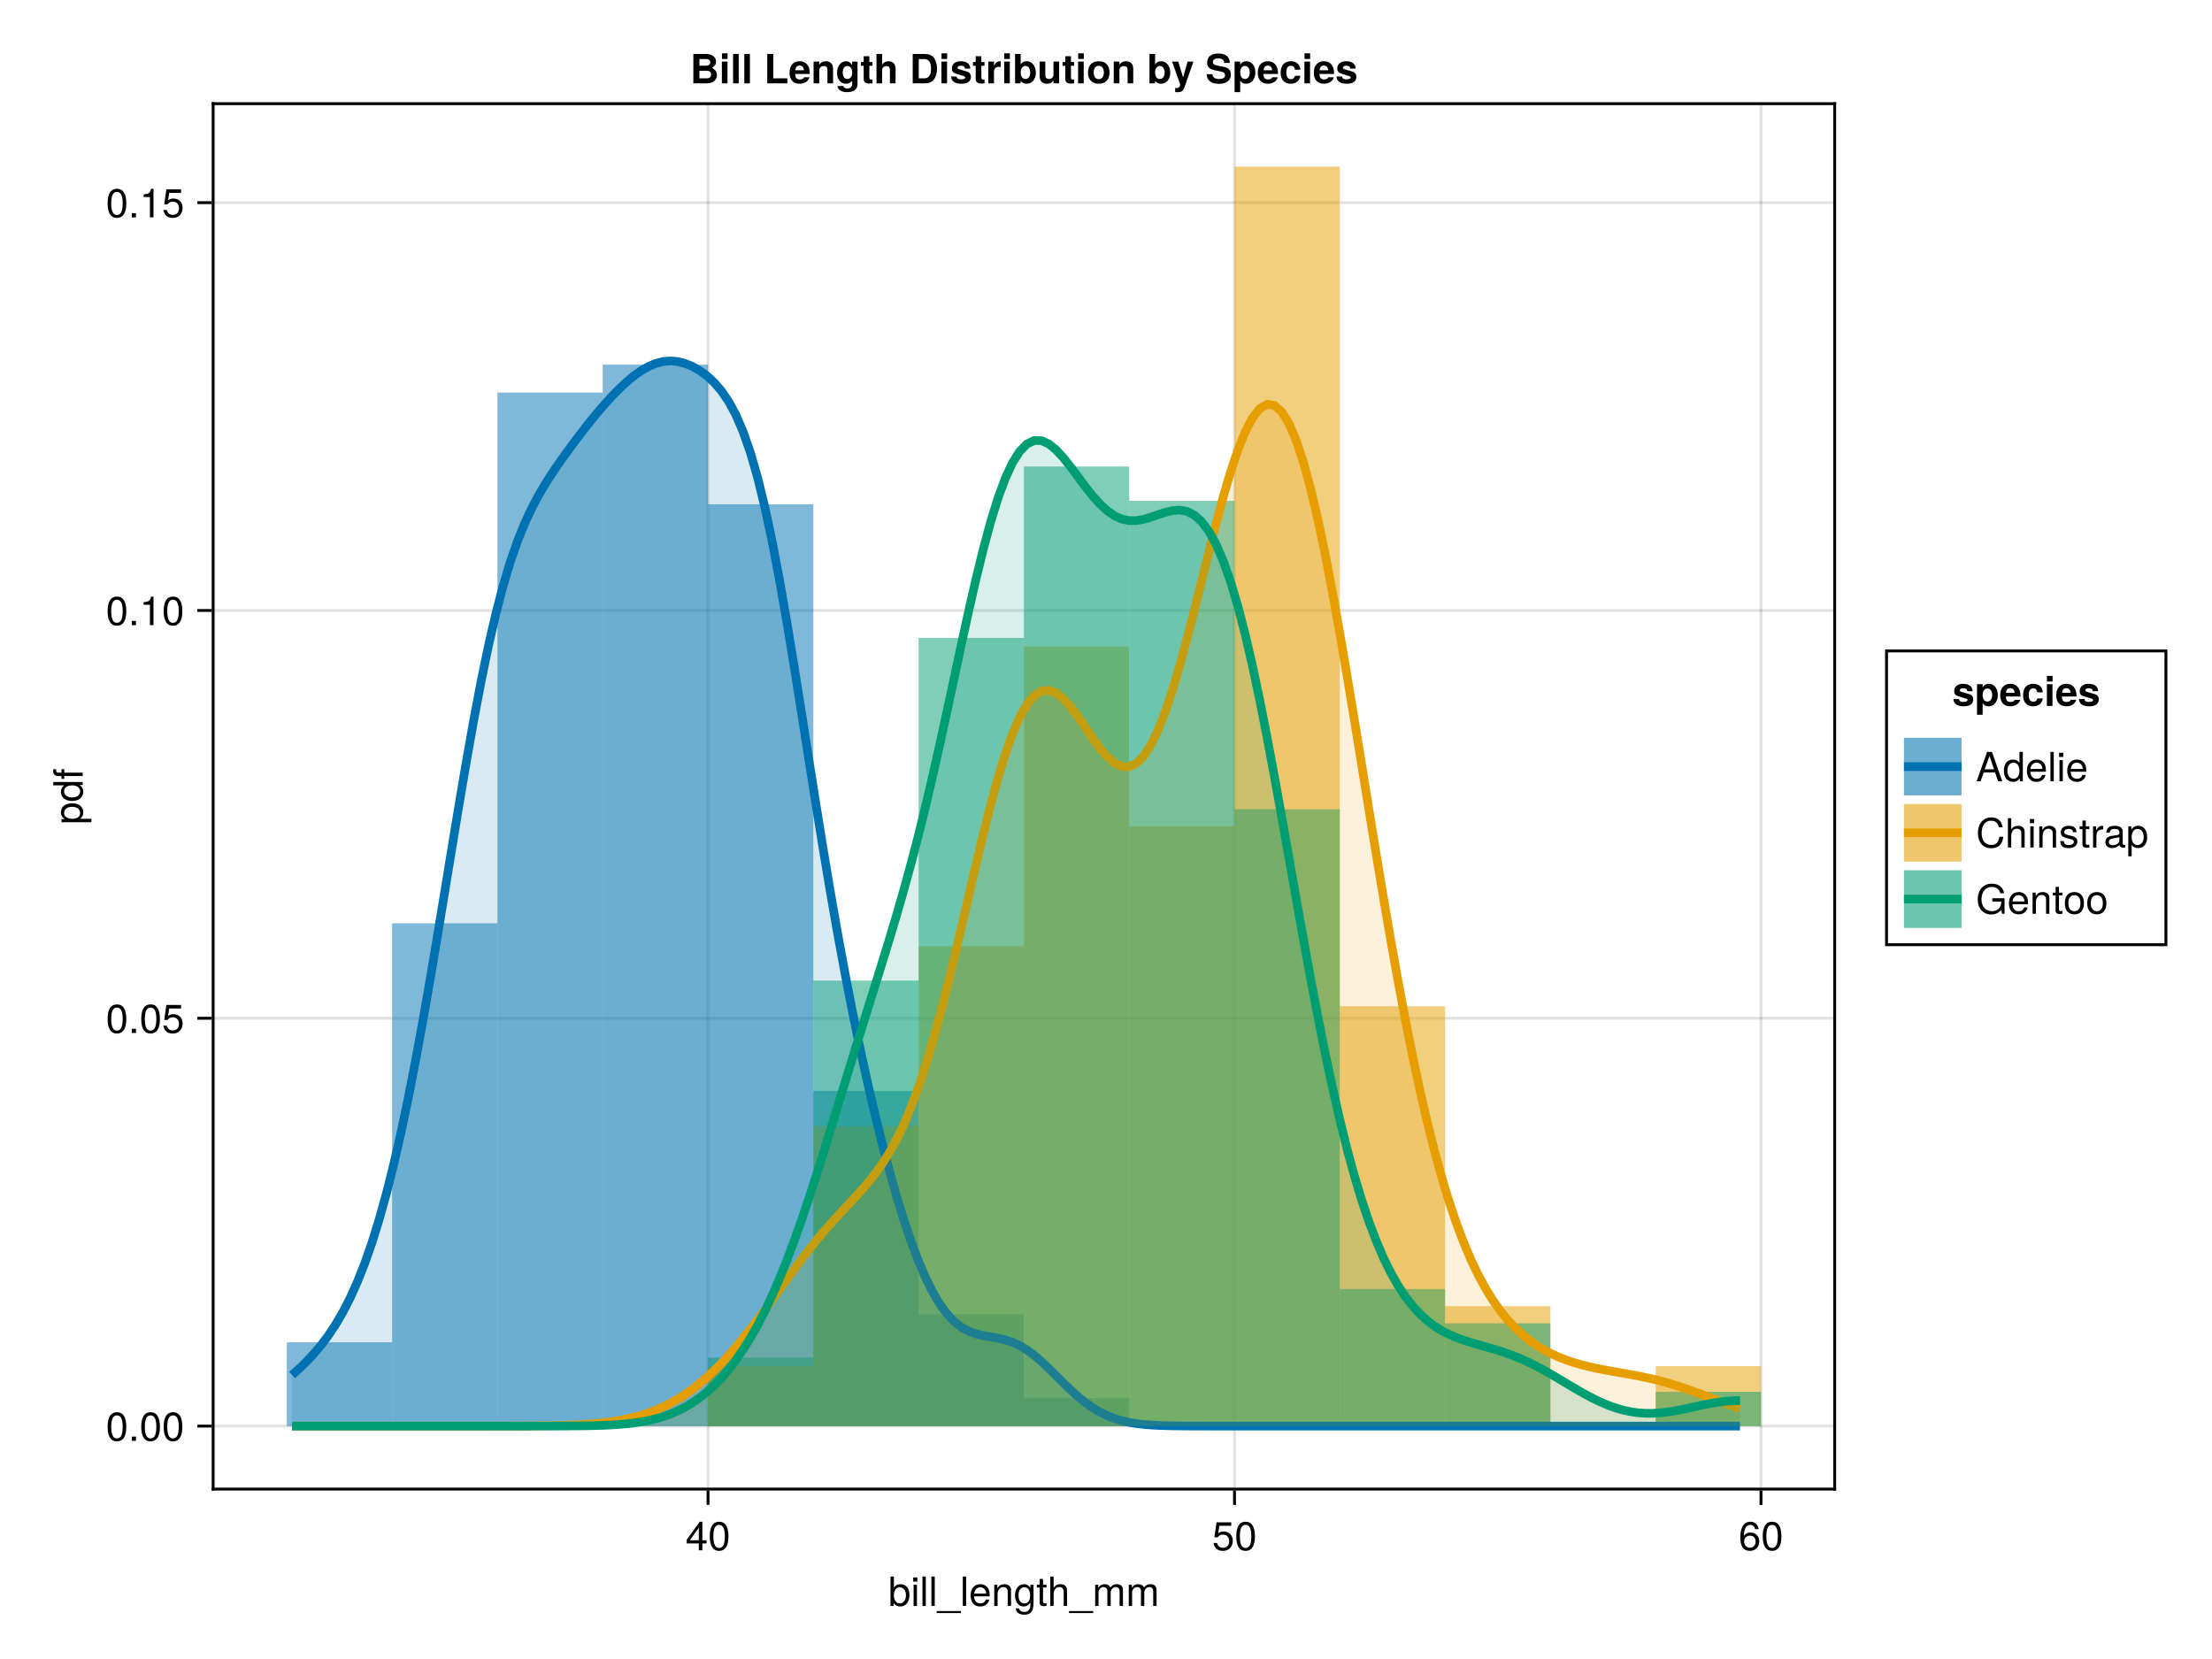 <?xml version="1.0" encoding="UTF-8"?>
<svg xmlns="http://www.w3.org/2000/svg" xmlns:xlink="http://www.w3.org/1999/xlink" width="768" height="576" viewBox="0 0 768 576">
<defs>
<g>
<g id="glyph-0-0-d0162a7b">
<path d="M 7.328 -3.75 C 7.328 -1.375 6.062 0.203 4.125 0.203 C 3.109 0.203 2.359 -0.203 1.812 -1.047 C 1.812 -1.047 1.812 0 1.812 0 C 1.812 0 0.75 0 0.75 0 C 0.75 0 0.75 -10.203 0.75 -10.203 C 0.75 -10.203 1.922 -10.203 1.922 -10.203 C 1.922 -10.203 1.922 -6.344 1.922 -6.344 C 2.469 -7.172 3.172 -7.547 4.188 -7.547 C 6.125 -7.547 7.328 -6.125 7.328 -3.75 Z M 6.109 -3.688 C 6.109 -5.312 5.266 -6.453 3.969 -6.453 C 2.734 -6.516 1.922 -5.391 1.922 -3.672 C 1.922 -2 2.734 -0.875 3.969 -0.875 C 5.234 -0.875 6.109 -2.016 6.109 -3.688 Z M 6.109 -3.688 "/>
</g>
<g id="glyph-0-1-d0162a7b">
<path d="M 2.141 0 C 2.141 0 0.984 0 0.984 0 C 0.984 0 0.984 -7.344 0.984 -7.344 C 0.984 -7.344 2.141 -7.344 2.141 -7.344 C 2.141 -7.344 2.141 0 2.141 0 Z M 2.297 -8.438 C 2.297 -8.438 0.844 -8.438 0.844 -8.438 C 0.844 -8.438 0.844 -9.891 0.844 -9.891 C 0.844 -9.891 2.297 -9.891 2.297 -9.891 C 2.297 -9.891 2.297 -8.438 2.297 -8.438 Z M 2.297 -8.438 "/>
</g>
<g id="glyph-0-2-d0162a7b">
<path d="M 2.109 0 C 2.109 0 0.953 0 0.953 0 C 0.953 0 0.953 -10.203 0.953 -10.203 C 0.953 -10.203 2.109 -10.203 2.109 -10.203 C 2.109 -10.203 2.109 0 2.109 0 Z M 2.109 0 "/>
</g>
<g id="glyph-0-3-d0162a7b">
<path d="M 8.094 2.484 C 8.094 2.484 -0.312 2.484 -0.312 2.484 C -0.312 2.484 -0.312 1.781 -0.312 1.781 C -0.312 1.781 8.094 1.781 8.094 1.781 C 8.094 1.781 8.094 2.484 8.094 2.484 Z M 8.094 2.484 "/>
</g>
<g id="glyph-0-4-d0162a7b">
<path d="M 7.188 -3.328 C 7.188 -3.328 1.781 -3.328 1.781 -3.328 C 1.812 -1.656 2.719 -0.875 3.938 -0.875 C 4.875 -0.875 5.531 -1.266 5.859 -2.219 C 5.859 -2.219 7.031 -2.219 7.031 -2.219 C 6.734 -0.734 5.578 0.203 3.891 0.203 C 1.828 0.203 0.562 -1.219 0.562 -3.625 C 0.562 -6.031 1.875 -7.547 3.922 -7.547 C 5.297 -7.547 6.406 -6.812 6.891 -5.609 C 7.094 -5.062 7.188 -4.391 7.188 -3.328 Z M 5.938 -4.375 C 5.938 -5.516 5.047 -6.469 3.906 -6.469 C 2.734 -6.469 1.906 -5.594 1.812 -4.281 C 1.812 -4.281 5.922 -4.281 5.922 -4.281 C 5.938 -4.312 5.938 -4.375 5.938 -4.375 Z M 5.938 -4.375 "/>
</g>
<g id="glyph-0-5-d0162a7b">
<path d="M 6.812 0 C 6.812 0 5.656 0 5.656 0 C 5.656 0 5.656 -5.078 5.656 -5.078 C 5.656 -5.969 5.062 -6.531 4.141 -6.531 C 2.953 -6.531 2.141 -5.547 2.141 -4.047 C 2.141 -4.047 2.141 0 2.141 0 C 2.141 0 0.984 0 0.984 0 C 0.984 0 0.984 -7.344 0.984 -7.344 C 0.984 -7.344 2.062 -7.344 2.062 -7.344 C 2.062 -7.344 2.062 -6.109 2.062 -6.109 C 2.703 -7.125 3.406 -7.547 4.5 -7.547 C 5.906 -7.547 6.812 -6.766 6.812 -5.547 C 6.812 -5.547 6.812 0 6.812 0 Z M 6.812 0 "/>
</g>
<g id="glyph-0-6-d0162a7b">
<path d="M 6.844 -1.203 C 6.844 2.031 5.859 3.047 3.562 3.047 C 1.844 3.047 0.766 2.219 0.641 0.844 C 0.641 0.844 1.828 0.844 1.828 0.844 C 1.969 1.734 2.688 2.078 3.609 2.078 C 4.969 2.078 5.766 1.328 5.766 -0.609 C 5.766 -0.609 5.766 -1.109 5.766 -1.109 C 5 -0.188 4.359 0.203 3.438 0.203 C 1.703 0.203 0.406 -1.281 0.406 -3.594 C 0.406 -5.984 1.672 -7.547 3.531 -7.547 C 4.469 -7.547 5.188 -7.141 5.766 -6.266 C 5.766 -6.266 5.766 -7.344 5.766 -7.344 C 5.766 -7.344 6.844 -7.344 6.844 -7.344 C 6.844 -7.344 6.844 -1.203 6.844 -1.203 Z M 5.656 -3.625 C 5.656 -5.406 4.906 -6.469 3.656 -6.469 C 2.406 -6.469 1.625 -5.438 1.625 -3.672 C 1.625 -1.891 2.391 -0.875 3.672 -0.875 C 4.906 -0.875 5.656 -1.875 5.656 -3.625 Z M 5.656 -3.625 "/>
</g>
<g id="glyph-0-7-d0162a7b">
<path d="M 3.562 0 C 3.156 0.062 2.891 0.094 2.609 0.094 C 1.688 0.094 1.188 -0.328 1.188 -1.062 C 1.188 -1.062 1.188 -6.391 1.188 -6.391 C 1.188 -6.391 0.203 -6.391 0.203 -6.391 C 0.203 -6.391 0.203 -7.344 0.203 -7.344 C 0.203 -7.344 1.188 -7.344 1.188 -7.344 C 1.188 -7.344 1.188 -9.359 1.188 -9.359 C 1.188 -9.359 2.359 -9.359 2.359 -9.359 C 2.359 -9.359 2.359 -7.344 2.359 -7.344 C 2.359 -7.344 3.562 -7.344 3.562 -7.344 C 3.562 -7.344 3.562 -6.391 3.562 -6.391 C 3.562 -6.391 2.359 -6.391 2.359 -6.391 C 2.359 -6.391 2.359 -1.578 2.359 -1.578 C 2.359 -1.062 2.484 -0.922 3 -0.922 C 3.219 -0.922 3.406 -0.938 3.562 -0.984 C 3.562 -0.984 3.562 0 3.562 0 Z M 3.562 0 "/>
</g>
<g id="glyph-0-8-d0162a7b">
<path d="M 6.797 0 C 6.797 0 5.641 0 5.641 0 C 5.641 0 5.641 -5.078 5.641 -5.078 C 5.641 -6.047 4.953 -6.531 4.125 -6.531 C 2.922 -6.531 2.141 -5.547 2.141 -4.047 C 2.141 -4.047 2.141 0 2.141 0 C 2.141 0 0.984 0 0.984 0 C 0.984 0 0.984 -10.203 0.984 -10.203 C 0.984 -10.203 2.141 -10.203 2.141 -10.203 C 2.141 -10.203 2.141 -6.328 2.141 -6.328 C 2.828 -7.219 3.453 -7.547 4.5 -7.547 C 5.922 -7.547 6.797 -6.781 6.797 -5.547 C 6.797 -5.547 6.797 0 6.797 0 Z M 6.797 0 "/>
</g>
<g id="glyph-0-9-d0162a7b">
<path d="M 10.641 0 C 10.641 0 9.484 0 9.484 0 C 9.484 0 9.484 -5.047 9.484 -5.047 C 9.484 -5.984 8.984 -6.531 8.141 -6.531 C 7.188 -6.531 6.391 -5.672 6.391 -4.609 C 6.391 -4.609 6.391 0 6.391 0 C 6.391 0 5.234 0 5.234 0 C 5.234 0 5.234 -5.047 5.234 -5.047 C 5.234 -5.984 4.75 -6.531 3.875 -6.531 C 2.922 -6.531 2.156 -5.672 2.156 -4.609 C 2.156 -4.609 2.156 0 2.156 0 C 2.156 0 1 0 1 0 C 1 0 1 -7.344 1 -7.344 C 1 -7.344 2.062 -7.344 2.062 -7.344 C 2.062 -7.344 2.062 -6.297 2.062 -6.297 C 2.688 -7.188 3.328 -7.547 4.312 -7.547 C 5.266 -7.547 5.859 -7.203 6.281 -6.422 C 6.969 -7.25 7.562 -7.547 8.547 -7.547 C 9.906 -7.547 10.641 -6.812 10.641 -5.5 C 10.641 -5.5 10.641 0 10.641 0 Z M 10.641 0 "/>
</g>
<g id="glyph-0-10-d0162a7b">
<path d="M 7.281 -2.375 C 7.281 -2.375 5.812 -2.375 5.812 -2.375 C 5.812 -2.375 5.812 0 5.812 0 C 5.812 0 4.578 0 4.578 0 C 4.578 0 4.578 -2.375 4.578 -2.375 C 4.578 -2.375 0.391 -2.375 0.391 -2.375 C 0.391 -2.375 0.391 -3.688 0.391 -3.688 C 0.391 -3.688 4.906 -9.922 4.906 -9.922 C 4.906 -9.922 5.812 -9.922 5.812 -9.922 C 5.812 -9.922 5.812 -3.484 5.812 -3.484 C 5.812 -3.484 7.281 -3.484 7.281 -3.484 C 7.281 -3.484 7.281 -2.375 7.281 -2.375 Z M 4.578 -3.484 C 4.578 -3.484 4.578 -7.828 4.578 -7.828 C 4.578 -7.828 1.469 -3.484 1.469 -3.484 C 1.469 -3.484 4.578 -3.484 4.578 -3.484 Z M 4.578 -3.484 "/>
</g>
<g id="glyph-0-11-d0162a7b">
<path d="M 7.094 -4.781 C 7.094 -1.516 5.953 0.203 3.844 0.203 C 1.719 0.203 0.609 -1.516 0.609 -4.859 C 0.609 -8.188 1.703 -9.922 3.844 -9.922 C 6 -9.922 7.094 -8.219 7.094 -4.781 Z M 5.844 -4.891 C 5.844 -7.547 5.188 -8.828 3.844 -8.828 C 2.516 -8.828 1.859 -7.562 1.859 -4.844 C 1.859 -2.125 2.516 -0.812 3.828 -0.812 C 5.188 -0.812 5.844 -2.078 5.844 -4.891 Z M 5.844 -4.891 "/>
</g>
<g id="glyph-0-12-d0162a7b">
<path d="M 7.188 -3.297 C 7.188 -1.188 5.781 0.203 3.781 0.203 C 2.016 0.203 0.891 -0.578 0.484 -2.547 C 0.484 -2.547 1.719 -2.547 1.719 -2.547 C 2.016 -1.422 2.672 -0.875 3.75 -0.875 C 5.094 -0.875 5.922 -1.688 5.922 -3.125 C 5.922 -4.594 5.078 -5.453 3.75 -5.453 C 2.984 -5.453 2.5 -5.203 1.938 -4.516 C 1.938 -4.516 0.797 -4.516 0.797 -4.516 C 0.797 -4.516 1.547 -9.719 1.547 -9.719 C 1.547 -9.719 6.656 -9.719 6.656 -9.719 C 6.656 -9.719 6.656 -8.5 6.656 -8.5 C 6.656 -8.5 2.531 -8.5 2.531 -8.5 C 2.531 -8.5 2.141 -5.938 2.141 -5.938 C 2.719 -6.359 3.281 -6.531 3.969 -6.531 C 5.875 -6.531 7.188 -5.25 7.188 -3.297 Z M 7.188 -3.297 "/>
</g>
<g id="glyph-0-13-d0162a7b">
<path d="M 7.188 -3.078 C 7.188 -1.141 5.828 0.203 3.938 0.203 C 1.672 0.203 0.609 -1.422 0.609 -4.516 C 0.609 -7.984 1.844 -9.922 4.156 -9.922 C 5.672 -9.922 6.734 -8.953 6.969 -7.344 C 6.969 -7.344 5.734 -7.344 5.734 -7.344 C 5.547 -8.281 4.938 -8.828 4.078 -8.828 C 2.656 -8.828 1.875 -7.484 1.859 -5.062 C 2.391 -5.797 3.156 -6.172 4.141 -6.172 C 5.922 -6.172 7.188 -4.922 7.188 -3.078 Z M 5.922 -2.984 C 5.922 -4.312 5.188 -5.078 3.984 -5.078 C 2.766 -5.078 1.938 -4.281 1.938 -3.047 C 1.938 -1.781 2.797 -0.875 3.953 -0.875 C 5.078 -0.875 5.922 -1.734 5.922 -2.984 Z M 5.922 -2.984 "/>
</g>
<g id="glyph-0-14-d0162a7b">
<path d="M 9.141 0 C 9.141 0 7.688 0 7.688 0 C 7.688 0 6.641 -3.062 6.641 -3.062 C 6.641 -3.062 2.703 -3.062 2.703 -3.062 C 2.703 -3.062 1.625 0 1.625 0 C 1.625 0 0.234 0 0.234 0 C 0.234 0 3.875 -10.203 3.875 -10.203 C 3.875 -10.203 5.562 -10.203 5.562 -10.203 C 5.562 -10.203 9.141 0 9.141 0 Z M 6.266 -4.156 C 6.266 -4.156 4.703 -8.812 4.703 -8.812 C 4.703 -8.812 3.031 -4.156 3.031 -4.156 C 3.031 -4.156 6.266 -4.156 6.266 -4.156 Z M 6.266 -4.156 "/>
</g>
<g id="glyph-0-15-d0162a7b">
<path d="M 6.938 0 C 6.938 0 5.891 0 5.891 0 C 5.891 0 5.891 -1.078 5.891 -1.078 C 5.266 -0.172 4.562 0.203 3.562 0.203 C 1.578 0.203 0.359 -1.266 0.359 -3.734 C 0.359 -6.078 1.609 -7.547 3.516 -7.547 C 4.5 -7.547 5.281 -7.156 5.766 -6.406 C 5.766 -6.406 5.766 -10.203 5.766 -10.203 C 5.766 -10.203 6.938 -10.203 6.938 -10.203 C 6.938 -10.203 6.938 0 6.938 0 Z M 5.766 -3.641 C 5.766 -5.328 4.969 -6.453 3.703 -6.453 C 2.438 -6.453 1.578 -5.375 1.578 -3.672 C 1.578 -1.953 2.438 -0.875 3.719 -0.875 C 4.953 -0.875 5.766 -1.953 5.766 -3.641 Z M 5.766 -3.641 "/>
</g>
<g id="glyph-0-16-d0162a7b">
<path d="M 9.484 -3.719 C 9.172 -1.062 7.766 0.25 5.281 0.25 C 2.281 0.25 0.672 -2 0.672 -4.984 C 0.672 -7.969 2.234 -10.453 5.328 -10.453 C 7.578 -10.453 8.859 -9.281 9.266 -7.047 C 9.266 -7.047 7.938 -7.047 7.938 -7.047 C 7.609 -8.594 6.781 -9.312 5.188 -9.312 C 3.203 -9.312 1.969 -7.609 1.969 -5 C 1.969 -2.453 3.266 -0.891 5.297 -0.891 C 7.016 -0.891 7.828 -1.797 8.141 -3.719 C 8.141 -3.719 9.484 -3.719 9.484 -3.719 Z M 9.484 -3.719 "/>
</g>
<g id="glyph-0-17-d0162a7b">
<path d="M 6.422 -2.062 C 6.422 -0.641 5.25 0.203 3.406 0.203 C 1.484 0.203 0.531 -0.547 0.469 -2.234 C 0.469 -2.234 1.703 -2.234 1.703 -2.234 C 1.859 -1.125 2.453 -0.875 3.5 -0.875 C 4.516 -0.875 5.203 -1.281 5.203 -1.953 C 5.203 -2.484 4.891 -2.734 4.078 -2.922 C 4.078 -2.922 2.984 -3.188 2.984 -3.188 C 1.25 -3.609 0.656 -4.156 0.656 -5.312 C 0.656 -6.656 1.766 -7.547 3.469 -7.547 C 5.172 -7.547 6.125 -6.734 6.125 -5.297 C 6.125 -5.297 4.906 -5.297 4.906 -5.297 C 4.875 -6.062 4.375 -6.469 3.438 -6.469 C 2.484 -6.469 1.875 -6.031 1.875 -5.359 C 1.875 -4.844 2.281 -4.531 3.234 -4.312 C 3.234 -4.312 4.359 -4.047 4.359 -4.047 C 5.812 -3.703 6.422 -3.156 6.422 -2.062 Z M 6.422 -2.062 "/>
</g>
<g id="glyph-0-18-d0162a7b">
<path d="M 4.5 -6.312 C 2.688 -6.281 2.141 -5.453 2.141 -3.812 C 2.141 -3.812 2.141 0 2.141 0 C 2.141 0 0.984 0 0.984 0 C 0.984 0 0.984 -7.344 0.984 -7.344 C 0.984 -7.344 2.047 -7.344 2.047 -7.344 C 2.047 -7.344 2.047 -6 2.047 -6 C 2.719 -7.094 3.297 -7.547 4.047 -7.547 C 4.203 -7.547 4.297 -7.531 4.5 -7.5 C 4.5 -7.5 4.5 -6.312 4.5 -6.312 Z M 4.5 -6.312 "/>
</g>
<g id="glyph-0-19-d0162a7b">
<path d="M 7.484 -0.031 C 7.109 0.062 6.938 0.094 6.688 0.094 C 6.125 0.094 5.609 -0.312 5.484 -0.875 C 4.844 -0.188 3.938 0.203 3 0.203 C 1.516 0.203 0.594 -0.578 0.594 -1.906 C 0.594 -2.797 1.016 -3.453 1.875 -3.812 C 2.328 -3.984 2.578 -4.047 4.234 -4.25 C 5.156 -4.375 5.453 -4.578 5.453 -5.062 C 5.453 -5.062 5.453 -5.375 5.453 -5.375 C 5.453 -6.078 4.859 -6.469 3.812 -6.469 C 2.719 -6.469 2.188 -6.062 2.094 -5.172 C 2.094 -5.172 0.906 -5.172 0.906 -5.172 C 0.984 -6.859 2.078 -7.547 3.844 -7.547 C 5.656 -7.547 6.609 -6.844 6.609 -5.547 C 6.609 -5.547 6.609 -1.453 6.609 -1.453 C 6.609 -1.094 6.828 -0.875 7.234 -0.875 C 7.312 -0.875 7.359 -0.875 7.484 -0.906 C 7.484 -0.906 7.484 -0.031 7.484 -0.031 Z M 5.453 -2.531 C 5.453 -2.531 5.453 -3.625 5.453 -3.625 C 5.047 -3.438 4.797 -3.391 3.562 -3.219 C 2.328 -3.031 1.812 -2.703 1.812 -1.938 C 1.812 -1.141 2.344 -0.812 3.25 -0.812 C 4.375 -0.812 5.453 -1.484 5.453 -2.531 Z M 5.453 -2.531 "/>
</g>
<g id="glyph-0-20-d0162a7b">
<path d="M 7.328 -3.594 C 7.328 -1.266 6.078 0.203 4.188 0.203 C 3.234 0.203 2.547 -0.125 1.938 -0.875 C 1.938 -0.875 1.938 3.047 1.938 3.047 C 1.938 3.047 0.766 3.047 0.766 3.047 C 0.766 3.047 0.766 -7.344 0.766 -7.344 C 0.766 -7.344 1.828 -7.344 1.828 -7.344 C 1.828 -7.344 1.828 -6.234 1.828 -6.234 C 2.375 -7.094 3.172 -7.547 4.172 -7.547 C 6.125 -7.547 7.328 -6.062 7.328 -3.594 Z M 6.109 -3.625 C 6.109 -5.375 5.266 -6.453 3.969 -6.453 C 2.75 -6.453 1.938 -5.328 1.938 -3.609 C 1.938 -1.891 2.75 -0.875 3.969 -0.875 C 5.25 -0.875 6.109 -1.953 6.109 -3.625 Z M 6.109 -3.625 "/>
</g>
<g id="glyph-1-0-d0162a7b">
<path d="M 10.641 0 C 10.641 0 9.484 0 9.484 0 C 9.484 0 9.484 -5.047 9.484 -5.047 C 9.484 -5.984 8.984 -6.531 8.141 -6.531 C 7.188 -6.531 6.391 -5.672 6.391 -4.609 C 6.391 -4.609 6.391 0 6.391 0 C 6.391 0 5.234 0 5.234 0 C 5.234 0 5.234 -5.047 5.234 -5.047 C 5.234 -5.984 4.75 -6.531 3.875 -6.531 C 2.922 -6.531 2.156 -5.672 2.156 -4.609 C 2.156 -4.609 2.156 0 2.156 0 C 2.156 0 1 0 1 0 C 1 0 1 -7.344 1 -7.344 C 1 -7.344 2.062 -7.344 2.062 -7.344 C 2.062 -7.344 2.062 -6.297 2.062 -6.297 C 2.688 -7.188 3.328 -7.547 4.312 -7.547 C 5.266 -7.547 5.859 -7.203 6.281 -6.422 C 6.969 -7.25 7.562 -7.547 8.547 -7.547 C 9.906 -7.547 10.641 -6.812 10.641 -5.5 C 10.641 -5.5 10.641 0 10.641 0 Z M 10.641 0 "/>
</g>
<g id="glyph-2-0-d0162a7b">
<path d="M 7.094 -4.781 C 7.094 -1.516 5.953 0.203 3.844 0.203 C 1.719 0.203 0.609 -1.516 0.609 -4.859 C 0.609 -8.188 1.703 -9.922 3.844 -9.922 C 6 -9.922 7.094 -8.219 7.094 -4.781 Z M 5.844 -4.891 C 5.844 -7.547 5.188 -8.828 3.844 -8.828 C 2.516 -8.828 1.859 -7.562 1.859 -4.844 C 1.859 -2.125 2.516 -0.812 3.828 -0.812 C 5.188 -0.812 5.844 -2.078 5.844 -4.891 Z M 5.844 -4.891 "/>
</g>
<g id="glyph-3-0-d0162a7b">
<path d="M -3.594 -7.328 C -1.266 -7.328 0.203 -6.078 0.203 -4.188 C 0.203 -3.234 -0.125 -2.547 -0.875 -1.938 C -0.875 -1.938 3.047 -1.938 3.047 -1.938 C 3.047 -1.938 3.047 -0.766 3.047 -0.766 C 3.047 -0.766 -7.344 -0.766 -7.344 -0.766 C -7.344 -0.766 -7.344 -1.828 -7.344 -1.828 C -7.344 -1.828 -6.234 -1.828 -6.234 -1.828 C -7.094 -2.375 -7.547 -3.172 -7.547 -4.172 C -7.547 -6.125 -6.062 -7.328 -3.594 -7.328 Z M -3.625 -6.109 C -5.375 -6.109 -6.453 -5.266 -6.453 -3.969 C -6.453 -2.75 -5.328 -1.938 -3.609 -1.938 C -1.891 -1.938 -0.875 -2.75 -0.875 -3.969 C -0.875 -5.25 -1.953 -6.109 -3.625 -6.109 Z M -3.625 -6.109 "/>
</g>
<g id="glyph-3-1-d0162a7b">
<path d="M -6.391 -3.609 C -6.391 -3.609 -6.391 -2.391 -6.391 -2.391 C -6.391 -2.391 0 -2.391 0 -2.391 C 0 -2.391 0 -1.234 0 -1.234 C 0 -1.234 -6.391 -1.234 -6.391 -1.234 C -6.391 -1.234 -6.391 -0.25 -6.391 -0.25 C -6.391 -0.25 -7.344 -0.25 -7.344 -0.25 C -7.344 -0.25 -7.344 -1.234 -7.344 -1.234 C -7.344 -1.234 -8.578 -1.234 -8.578 -1.234 C -9.625 -1.234 -10.25 -1.875 -10.25 -2.953 C -10.25 -3.188 -10.234 -3.344 -10.172 -3.609 C -10.172 -3.609 -9.219 -3.609 -9.219 -3.609 C -9.219 -3.344 -9.219 -3.297 -9.219 -3.203 C -9.219 -2.672 -8.969 -2.391 -8.484 -2.391 C -8.484 -2.391 -7.344 -2.391 -7.344 -2.391 C -7.344 -2.391 -7.344 -3.609 -7.344 -3.609 C -7.344 -3.609 -6.391 -3.609 -6.391 -3.609 Z M -6.391 -3.609 "/>
</g>
<g id="glyph-4-0-d0162a7b">
<path d="M 0 -6.938 C 0 -6.938 0 -5.891 0 -5.891 C 0 -5.891 -1.078 -5.891 -1.078 -5.891 C -0.172 -5.266 0.203 -4.562 0.203 -3.562 C 0.203 -1.578 -1.266 -0.359 -3.734 -0.359 C -6.078 -0.359 -7.547 -1.609 -7.547 -3.516 C -7.547 -4.5 -7.156 -5.281 -6.406 -5.766 C -6.406 -5.766 -10.203 -5.766 -10.203 -5.766 C -10.203 -5.766 -10.203 -6.938 -10.203 -6.938 C -10.203 -6.938 0 -6.938 0 -6.938 Z M -3.641 -5.766 C -5.328 -5.766 -6.453 -4.969 -6.453 -3.703 C -6.453 -2.438 -5.375 -1.578 -3.672 -1.578 C -1.953 -1.578 -0.875 -2.438 -0.875 -3.719 C -0.875 -4.953 -1.953 -5.766 -3.641 -5.766 Z M -3.641 -5.766 "/>
</g>
<g id="glyph-5-0-d0162a7b">
<path d="M 7.094 -4.781 C 7.094 -1.516 5.953 0.203 3.844 0.203 C 1.719 0.203 0.609 -1.516 0.609 -4.859 C 0.609 -8.188 1.703 -9.922 3.844 -9.922 C 6 -9.922 7.094 -8.219 7.094 -4.781 Z M 5.844 -4.891 C 5.844 -7.547 5.188 -8.828 3.844 -8.828 C 2.516 -8.828 1.859 -7.562 1.859 -4.844 C 1.859 -2.125 2.516 -0.812 3.828 -0.812 C 5.188 -0.812 5.844 -2.078 5.844 -4.891 Z M 5.844 -4.891 "/>
</g>
<g id="glyph-6-0-d0162a7b">
<path d="M 2.672 0 C 2.672 0 1.219 0 1.219 0 C 1.219 0 1.219 -1.453 1.219 -1.453 C 1.219 -1.453 2.672 -1.453 2.672 -1.453 C 2.672 -1.453 2.672 0 2.672 0 Z M 2.672 0 "/>
</g>
<g id="glyph-6-1-d0162a7b">
<path d="M 7.094 -4.781 C 7.094 -1.516 5.953 0.203 3.844 0.203 C 1.719 0.203 0.609 -1.516 0.609 -4.859 C 0.609 -8.188 1.703 -9.922 3.844 -9.922 C 6 -9.922 7.094 -8.219 7.094 -4.781 Z M 5.844 -4.891 C 5.844 -7.547 5.188 -8.828 3.844 -8.828 C 2.516 -8.828 1.859 -7.562 1.859 -4.844 C 1.859 -2.125 2.516 -0.812 3.828 -0.812 C 5.188 -0.812 5.844 -2.078 5.844 -4.891 Z M 5.844 -4.891 "/>
</g>
<g id="glyph-6-2-d0162a7b">
<path d="M 7.188 -3.297 C 7.188 -1.188 5.781 0.203 3.781 0.203 C 2.016 0.203 0.891 -0.578 0.484 -2.547 C 0.484 -2.547 1.719 -2.547 1.719 -2.547 C 2.016 -1.422 2.672 -0.875 3.75 -0.875 C 5.094 -0.875 5.922 -1.688 5.922 -3.125 C 5.922 -4.594 5.078 -5.453 3.75 -5.453 C 2.984 -5.453 2.5 -5.203 1.938 -4.516 C 1.938 -4.516 0.797 -4.516 0.797 -4.516 C 0.797 -4.516 1.547 -9.719 1.547 -9.719 C 1.547 -9.719 6.656 -9.719 6.656 -9.719 C 6.656 -9.719 6.656 -8.5 6.656 -8.5 C 6.656 -8.5 2.531 -8.5 2.531 -8.5 C 2.531 -8.5 2.141 -5.938 2.141 -5.938 C 2.719 -6.359 3.281 -6.531 3.969 -6.531 C 5.875 -6.531 7.188 -5.25 7.188 -3.297 Z M 7.188 -3.297 "/>
</g>
<g id="glyph-7-0-d0162a7b">
<path d="M 7.094 -4.781 C 7.094 -1.516 5.953 0.203 3.844 0.203 C 1.719 0.203 0.609 -1.516 0.609 -4.859 C 0.609 -8.188 1.703 -9.922 3.844 -9.922 C 6 -9.922 7.094 -8.219 7.094 -4.781 Z M 5.844 -4.891 C 5.844 -7.547 5.188 -8.828 3.844 -8.828 C 2.516 -8.828 1.859 -7.562 1.859 -4.844 C 1.859 -2.125 2.516 -0.812 3.828 -0.812 C 5.188 -0.812 5.844 -2.078 5.844 -4.891 Z M 5.844 -4.891 "/>
</g>
<g id="glyph-8-0-d0162a7b">
<path d="M 2.672 0 C 2.672 0 1.219 0 1.219 0 C 1.219 0 1.219 -1.453 1.219 -1.453 C 1.219 -1.453 2.672 -1.453 2.672 -1.453 C 2.672 -1.453 2.672 0 2.672 0 Z M 2.672 0 "/>
</g>
<g id="glyph-8-1-d0162a7b">
<path d="M 4.859 0 C 4.859 0 3.625 0 3.625 0 C 3.625 0 3.625 -7.062 3.625 -7.062 C 3.625 -7.062 1.422 -7.062 1.422 -7.062 C 1.422 -7.062 1.422 -7.953 1.422 -7.953 C 3.328 -8.188 3.609 -8.406 4.047 -9.922 C 4.047 -9.922 4.859 -9.922 4.859 -9.922 C 4.859 -9.922 4.859 0 4.859 0 Z M 4.859 0 "/>
</g>
<g id="glyph-8-2-d0162a7b">
<path d="M 7.094 -4.781 C 7.094 -1.516 5.953 0.203 3.844 0.203 C 1.719 0.203 0.609 -1.516 0.609 -4.859 C 0.609 -8.188 1.703 -9.922 3.844 -9.922 C 6 -9.922 7.094 -8.219 7.094 -4.781 Z M 5.844 -4.891 C 5.844 -7.547 5.188 -8.828 3.844 -8.828 C 2.516 -8.828 1.859 -7.562 1.859 -4.844 C 1.859 -2.125 2.516 -0.812 3.828 -0.812 C 5.188 -0.812 5.844 -2.078 5.844 -4.891 Z M 5.844 -4.891 "/>
</g>
<g id="glyph-9-0-d0162a7b">
<path d="M 7.094 -4.781 C 7.094 -1.516 5.953 0.203 3.844 0.203 C 1.719 0.203 0.609 -1.516 0.609 -4.859 C 0.609 -8.188 1.703 -9.922 3.844 -9.922 C 6 -9.922 7.094 -8.219 7.094 -4.781 Z M 5.844 -4.891 C 5.844 -7.547 5.188 -8.828 3.844 -8.828 C 2.516 -8.828 1.859 -7.562 1.859 -4.844 C 1.859 -2.125 2.516 -0.812 3.828 -0.812 C 5.188 -0.812 5.844 -2.078 5.844 -4.891 Z M 5.844 -4.891 "/>
</g>
<g id="glyph-10-0-d0162a7b">
<path d="M 2.672 0 C 2.672 0 1.219 0 1.219 0 C 1.219 0 1.219 -1.453 1.219 -1.453 C 1.219 -1.453 2.672 -1.453 2.672 -1.453 C 2.672 -1.453 2.672 0 2.672 0 Z M 2.672 0 "/>
</g>
<g id="glyph-10-1-d0162a7b">
<path d="M 4.859 0 C 4.859 0 3.625 0 3.625 0 C 3.625 0 3.625 -7.062 3.625 -7.062 C 3.625 -7.062 1.422 -7.062 1.422 -7.062 C 1.422 -7.062 1.422 -7.953 1.422 -7.953 C 3.328 -8.188 3.609 -8.406 4.047 -9.922 C 4.047 -9.922 4.859 -9.922 4.859 -9.922 C 4.859 -9.922 4.859 0 4.859 0 Z M 4.859 0 "/>
</g>
<g id="glyph-10-2-d0162a7b">
<path d="M 7.188 -3.297 C 7.188 -1.188 5.781 0.203 3.781 0.203 C 2.016 0.203 0.891 -0.578 0.484 -2.547 C 0.484 -2.547 1.719 -2.547 1.719 -2.547 C 2.016 -1.422 2.672 -0.875 3.75 -0.875 C 5.094 -0.875 5.922 -1.688 5.922 -3.125 C 5.922 -4.594 5.078 -5.453 3.75 -5.453 C 2.984 -5.453 2.5 -5.203 1.938 -4.516 C 1.938 -4.516 0.797 -4.516 0.797 -4.516 C 0.797 -4.516 1.547 -9.719 1.547 -9.719 C 1.547 -9.719 6.656 -9.719 6.656 -9.719 C 6.656 -9.719 6.656 -8.5 6.656 -8.5 C 6.656 -8.5 2.531 -8.5 2.531 -8.5 C 2.531 -8.5 2.141 -5.938 2.141 -5.938 C 2.719 -6.359 3.281 -6.531 3.969 -6.531 C 5.875 -6.531 7.188 -5.25 7.188 -3.297 Z M 7.188 -3.297 "/>
</g>
<g id="glyph-11-0-d0162a7b">
<path d="M 9.328 -2.938 C 9.328 -1.266 8.125 0 5.734 0 C 5.734 0 1.141 0 1.141 0 C 1.141 0 1.141 -10.203 1.141 -10.203 C 1.141 -10.203 5.703 -10.203 5.703 -10.203 C 7.828 -10.203 9.031 -8.953 9.031 -7.516 C 9.031 -6.656 8.641 -6.062 7.625 -5.422 C 8.781 -4.75 9.328 -3.953 9.328 -2.938 Z M 7.016 -7.297 C 7.016 -8.047 6.5 -8.453 5.531 -8.453 C 5.531 -8.453 3.25 -8.453 3.25 -8.453 C 3.25 -8.453 3.25 -6.141 3.25 -6.141 C 3.25 -6.141 5.531 -6.141 5.531 -6.141 C 6.5 -6.141 7.016 -6.547 7.016 -7.297 Z M 7.312 -3.062 C 7.312 -3.938 6.781 -4.391 5.75 -4.391 C 5.75 -4.391 3.25 -4.391 3.25 -4.391 C 3.25 -4.391 3.25 -1.75 3.25 -1.75 C 3.25 -1.75 5.75 -1.75 5.75 -1.75 C 6.781 -1.75 7.312 -2.219 7.312 -3.062 Z M 7.312 -3.062 "/>
</g>
<g id="glyph-12-0-d0162a7b">
<path d="M 2.891 0 C 2.891 0 0.938 0 0.938 0 C 0.938 0 0.938 -7.562 0.938 -7.562 C 0.938 -7.562 2.891 -7.562 2.891 -7.562 C 2.891 -7.562 2.891 0 2.891 0 Z M 2.922 -8.469 C 2.922 -8.469 0.969 -8.469 0.969 -8.469 C 0.969 -8.469 0.969 -10.438 0.969 -10.438 C 0.969 -10.438 2.922 -10.438 2.922 -10.438 C 2.922 -10.438 2.922 -8.469 2.922 -8.469 Z M 2.922 -8.469 "/>
</g>
<g id="glyph-12-1-d0162a7b">
<path d="M 2.891 0 C 2.891 0 0.938 0 0.938 0 C 0.938 0 0.938 -10.203 0.938 -10.203 C 0.938 -10.203 2.891 -10.203 2.891 -10.203 C 2.891 -10.203 2.891 0 2.891 0 Z M 2.891 0 "/>
</g>
<g id="glyph-12-2-d0162a7b">
</g>
<g id="glyph-12-3-d0162a7b">
<path d="M 8.109 0 C 8.109 0 1.125 0 1.125 0 C 1.125 0 1.125 -10.203 1.125 -10.203 C 1.125 -10.203 3.219 -10.203 3.219 -10.203 C 3.219 -10.203 3.219 -1.75 3.219 -1.75 C 3.219 -1.75 8.109 -1.75 8.109 -1.75 C 8.109 -1.75 8.109 0 8.109 0 Z M 8.109 0 "/>
</g>
<g id="glyph-12-4-d0162a7b">
<path d="M 7.344 -3.5 C 7.344 -3.5 7.344 -3.266 7.344 -3.266 C 7.344 -3.266 2.266 -3.266 2.266 -3.266 C 2.328 -1.797 2.906 -1.375 3.844 -1.375 C 4.547 -1.375 5.172 -1.578 5.328 -2.125 C 5.328 -2.125 7.266 -2.125 7.266 -2.125 C 6.828 -0.641 5.453 0.125 3.766 0.125 C 1.625 0.125 0.312 -1.266 0.312 -3.688 C 0.312 -6.219 1.641 -7.688 3.812 -7.688 C 6.031 -7.688 7.344 -6.109 7.344 -3.5 Z M 5.312 -4.562 C 5.203 -5.641 4.625 -6.188 3.781 -6.188 C 2.906 -6.188 2.422 -5.609 2.297 -4.562 C 2.297 -4.562 5.312 -4.562 5.312 -4.562 Z M 5.312 -4.562 "/>
</g>
<g id="glyph-12-5-d0162a7b">
<path d="M 7.641 0 C 7.641 0 5.688 0 5.688 0 C 5.688 0 5.688 -4.656 5.688 -4.656 C 5.688 -5.562 5.266 -6.016 4.422 -6.016 C 3.469 -6.016 2.844 -5.438 2.844 -4.531 C 2.844 -4.531 2.844 0 2.844 0 C 2.844 0 0.875 0 0.875 0 C 0.875 0 0.875 -7.562 0.875 -7.562 C 0.875 -7.562 2.844 -7.562 2.844 -7.562 C 2.844 -7.562 2.844 -6.469 2.844 -6.469 C 3.406 -7.312 4.094 -7.688 5.109 -7.688 C 6.719 -7.688 7.641 -6.734 7.641 -5.062 C 7.641 -5.062 7.641 0 7.641 0 Z M 7.641 0 "/>
</g>
<g id="glyph-12-6-d0162a7b">
<path d="M 7.578 0.25 C 7.578 2.031 6.266 3.047 3.969 3.047 C 1.906 3.047 0.656 2.141 0.625 0.906 C 0.625 0.906 2.656 0.906 2.656 0.906 C 2.812 1.484 3.297 1.797 4.047 1.797 C 5.031 1.797 5.719 1.156 5.719 0.25 C 5.719 0.25 5.719 -0.875 5.719 -0.875 C 4.984 -0.141 4.453 0.125 3.562 0.125 C 1.703 0.125 0.469 -1.344 0.469 -3.703 C 0.469 -6.031 1.812 -7.688 3.609 -7.688 C 4.484 -7.688 5.125 -7.297 5.719 -6.391 C 5.719 -6.391 5.719 -7.562 5.719 -7.562 C 5.719 -7.562 7.578 -7.562 7.578 -7.562 C 7.578 -7.562 7.578 0.25 7.578 0.25 Z M 5.734 -3.719 C 5.734 -5.125 5.016 -6.047 4.031 -6.047 C 3.078 -6.047 2.438 -5.156 2.438 -3.719 C 2.438 -2.359 3.078 -1.516 4 -1.516 C 5.031 -1.516 5.734 -2.359 5.734 -3.719 Z M 5.734 -3.719 "/>
</g>
<g id="glyph-12-7-d0162a7b">
<path d="M 4.219 0 C 3.859 0.016 3.516 0.062 3.078 0.062 C 1.797 0.062 1.156 -0.438 1.156 -1.625 C 1.156 -1.625 1.156 -6.109 1.156 -6.109 C 1.156 -6.109 0.203 -6.109 0.203 -6.109 C 0.203 -6.109 0.203 -7.406 0.203 -7.406 C 0.203 -7.406 1.156 -7.406 1.156 -7.406 C 1.156 -7.406 1.156 -9.438 1.156 -9.438 C 1.156 -9.438 3.125 -9.438 3.125 -9.438 C 3.125 -9.438 3.125 -7.406 3.125 -7.406 C 3.125 -7.406 4.219 -7.406 4.219 -7.406 C 4.219 -7.406 4.219 -6.109 4.219 -6.109 C 4.219 -6.109 3.125 -6.109 3.125 -6.109 C 3.125 -6.109 3.125 -2.156 3.125 -2.156 C 3.125 -1.484 3.25 -1.328 3.766 -1.328 C 3.906 -1.328 4.016 -1.344 4.219 -1.375 C 4.219 -1.375 4.219 0 4.219 0 Z M 4.219 0 "/>
</g>
<g id="glyph-12-8-d0162a7b">
<path d="M 7.578 0 C 7.578 0 5.609 0 5.609 0 C 5.609 0 5.609 -4.625 5.609 -4.625 C 5.609 -5.641 5.109 -6.016 4.406 -6.016 C 3.531 -6.016 2.891 -5.406 2.891 -4.531 C 2.891 -4.531 2.891 0 2.891 0 C 2.891 0 0.938 0 0.938 0 C 0.938 0 0.938 -10.203 0.938 -10.203 C 0.938 -10.203 2.891 -10.203 2.891 -10.203 C 2.891 -10.203 2.891 -6.469 2.891 -6.469 C 3.438 -7.297 4.141 -7.688 5.109 -7.688 C 6.531 -7.688 7.578 -6.828 7.578 -5.062 C 7.578 -5.062 7.578 0 7.578 0 Z M 7.578 0 "/>
</g>
<g id="glyph-12-9-d0162a7b">
<path d="M 9.531 -5.109 C 9.531 -3.531 9.094 -2.141 8.281 -1.188 C 7.594 -0.359 6.625 0 5.062 0 C 5.062 0 1.078 0 1.078 0 C 1.078 0 1.078 -10.203 1.078 -10.203 C 1.078 -10.203 5.062 -10.203 5.062 -10.203 C 6.641 -10.203 7.609 -9.859 8.281 -9.031 C 9.094 -8.062 9.531 -6.672 9.531 -5.109 Z M 7.438 -5.094 C 7.438 -7.344 6.656 -8.453 5.062 -8.453 C 5.062 -8.453 3.172 -8.453 3.172 -8.453 C 3.172 -8.453 3.172 -1.75 3.172 -1.75 C 3.172 -1.75 5.062 -1.75 5.062 -1.75 C 6.656 -1.75 7.438 -2.859 7.438 -5.094 Z M 7.438 -5.094 "/>
</g>
<g id="glyph-12-10-d0162a7b">
<path d="M 7.281 -2.234 C 7.281 -0.719 6.109 0.125 3.969 0.125 C 1.688 0.125 0.469 -0.734 0.406 -2.391 C 0.406 -2.391 2.328 -2.391 2.328 -2.391 C 2.484 -1.578 2.969 -1.406 3.859 -1.406 C 4.781 -1.406 5.312 -1.594 5.312 -2.062 C 5.312 -2.266 5.156 -2.422 4.656 -2.578 C 4.656 -2.578 2.328 -3.297 2.328 -3.297 C 0.922 -3.734 0.672 -4.234 0.672 -5.172 C 0.672 -6.719 1.859 -7.688 3.781 -7.688 C 5.812 -7.688 7.047 -6.719 7.062 -5.125 C 7.062 -5.125 5.188 -5.125 5.188 -5.125 C 5.172 -5.812 4.703 -6.141 3.766 -6.141 C 3.078 -6.141 2.625 -5.859 2.625 -5.453 C 2.625 -5.141 2.766 -5.016 3.312 -4.859 C 3.312 -4.859 5.797 -4.141 5.797 -4.141 C 6.797 -3.844 7.281 -3.203 7.281 -2.344 C 7.281 -2.344 7.281 -2.234 7.281 -2.234 Z M 7.281 -2.234 "/>
</g>
<g id="glyph-12-11-d0162a7b">
<path d="M 5.188 -5.688 C 4.906 -5.719 4.781 -5.734 4.562 -5.734 C 3.422 -5.734 2.844 -5.172 2.844 -4.016 C 2.844 -4.016 2.844 0 2.844 0 C 2.844 0 0.875 0 0.875 0 C 0.875 0 0.875 -7.562 0.875 -7.562 C 0.875 -7.562 2.844 -7.562 2.844 -7.562 C 2.844 -7.562 2.844 -6.078 2.844 -6.078 C 3.266 -7.094 4.047 -7.688 4.938 -7.688 C 5 -7.688 5.062 -7.688 5.188 -7.672 C 5.188 -7.672 5.188 -5.688 5.188 -5.688 Z M 5.188 -5.688 "/>
</g>
<g id="glyph-12-12-d0162a7b">
<path d="M 8.047 -3.688 C 8.047 -1.406 6.672 0.125 4.875 0.125 C 3.922 0.125 3.266 -0.219 2.781 -0.875 C 2.781 -0.875 2.781 0 2.781 0 C 2.781 0 0.828 0 0.828 0 C 0.828 0 0.828 -10.203 0.828 -10.203 C 0.828 -10.203 2.781 -10.203 2.781 -10.203 C 2.781 -10.203 2.781 -6.578 2.781 -6.578 C 3.266 -7.344 3.938 -7.688 4.875 -7.688 C 6.859 -7.688 8.047 -5.828 8.047 -3.688 Z M 6.094 -3.766 C 6.094 -5.172 5.406 -6.047 4.438 -6.047 C 3.453 -6.047 2.781 -5.188 2.781 -3.812 C 2.781 -2.359 3.438 -1.516 4.438 -1.516 C 5.406 -1.516 6.094 -2.391 6.094 -3.766 Z M 6.094 -3.766 "/>
</g>
<g id="glyph-12-13-d0162a7b">
<path d="M 7.578 0 C 7.578 0 5.609 0 5.609 0 C 5.609 0 5.609 -1 5.609 -1 C 5.047 -0.25 4.375 0.125 3.344 0.125 C 1.734 0.125 0.812 -0.828 0.812 -2.484 C 0.812 -2.484 0.812 -7.562 0.812 -7.562 C 0.812 -7.562 2.766 -7.562 2.766 -7.562 C 2.766 -7.562 2.766 -2.891 2.766 -2.891 C 2.766 -1.984 3.188 -1.547 4.031 -1.547 C 4.984 -1.547 5.609 -2.125 5.609 -3.031 C 5.609 -3.031 5.609 -7.562 5.609 -7.562 C 5.609 -7.562 7.578 -7.562 7.578 -7.562 C 7.578 -7.562 7.578 0 7.578 0 Z M 7.578 0 "/>
</g>
<g id="glyph-13-0-d0162a7b">
<path d="M 2.891 0 C 2.891 0 0.938 0 0.938 0 C 0.938 0 0.938 -7.562 0.938 -7.562 C 0.938 -7.562 2.891 -7.562 2.891 -7.562 C 2.891 -7.562 2.891 0 2.891 0 Z M 2.922 -8.469 C 2.922 -8.469 0.969 -8.469 0.969 -8.469 C 0.969 -8.469 0.969 -10.438 0.969 -10.438 C 0.969 -10.438 2.922 -10.438 2.922 -10.438 C 2.922 -10.438 2.922 -8.469 2.922 -8.469 Z M 2.922 -8.469 "/>
</g>
<g id="glyph-13-1-d0162a7b">
<path d="M 7.969 -3.719 C 7.969 -1.297 6.531 0.125 4.234 0.125 C 1.906 0.125 0.484 -1.281 0.484 -3.781 C 0.484 -6.266 1.906 -7.688 4.219 -7.688 C 6.578 -7.688 7.969 -6.281 7.969 -3.719 Z M 6 -3.75 C 6 -5.234 5.312 -6.109 4.234 -6.109 C 3.156 -6.109 2.453 -5.219 2.453 -3.781 C 2.453 -2.344 3.156 -1.453 4.234 -1.453 C 5.281 -1.453 6 -2.344 6 -3.75 Z M 6 -3.75 "/>
</g>
<g id="glyph-13-2-d0162a7b">
<path d="M 7.641 0 C 7.641 0 5.688 0 5.688 0 C 5.688 0 5.688 -4.656 5.688 -4.656 C 5.688 -5.562 5.266 -6.016 4.422 -6.016 C 3.469 -6.016 2.844 -5.438 2.844 -4.531 C 2.844 -4.531 2.844 0 2.844 0 C 2.844 0 0.875 0 0.875 0 C 0.875 0 0.875 -7.562 0.875 -7.562 C 0.875 -7.562 2.844 -7.562 2.844 -7.562 C 2.844 -7.562 2.844 -6.469 2.844 -6.469 C 3.406 -7.312 4.094 -7.688 5.109 -7.688 C 6.719 -7.688 7.641 -6.734 7.641 -5.062 C 7.641 -5.062 7.641 0 7.641 0 Z M 7.641 0 "/>
</g>
<g id="glyph-13-3-d0162a7b">
</g>
<g id="glyph-13-4-d0162a7b">
<path d="M 8.047 -3.688 C 8.047 -1.406 6.672 0.125 4.875 0.125 C 3.922 0.125 3.266 -0.219 2.781 -0.875 C 2.781 -0.875 2.781 0 2.781 0 C 2.781 0 0.828 0 0.828 0 C 0.828 0 0.828 -10.203 0.828 -10.203 C 0.828 -10.203 2.781 -10.203 2.781 -10.203 C 2.781 -10.203 2.781 -6.578 2.781 -6.578 C 3.266 -7.344 3.938 -7.688 4.875 -7.688 C 6.859 -7.688 8.047 -5.828 8.047 -3.688 Z M 6.094 -3.766 C 6.094 -5.172 5.406 -6.047 4.438 -6.047 C 3.453 -6.047 2.781 -5.188 2.781 -3.812 C 2.781 -2.359 3.438 -1.516 4.438 -1.516 C 5.406 -1.516 6.094 -2.391 6.094 -3.766 Z M 6.094 -3.766 "/>
</g>
<g id="glyph-13-5-d0162a7b">
<path d="M 7.531 -7.562 C 7.531 -7.562 4.422 1.391 4.422 1.391 C 3.906 2.828 3.219 3.062 1.906 3.062 C 1.672 3.062 1.5 3.047 1.203 3.016 C 1.203 3.016 1.203 1.547 1.203 1.547 C 1.453 1.609 1.562 1.625 1.719 1.625 C 2.406 1.625 2.938 1.078 2.938 0.359 C 2.938 0.359 2.938 0.328 2.938 0.328 C 2.938 0.328 0.125 -7.562 0.125 -7.562 C 0.125 -7.562 2.281 -7.562 2.281 -7.562 C 2.281 -7.562 3.953 -2.062 3.953 -2.062 C 3.953 -2.062 5.516 -7.562 5.516 -7.562 C 5.516 -7.562 7.531 -7.562 7.531 -7.562 Z M 7.531 -7.562 "/>
</g>
<g id="glyph-13-6-d0162a7b">
<path d="M 8.859 -3.062 C 8.859 -1 7.312 0.172 4.672 0.172 C 2.078 0.172 0.453 -1.016 0.453 -3.203 C 0.453 -3.203 2.484 -3.203 2.484 -3.203 C 2.484 -2.109 3.359 -1.516 4.781 -1.516 C 6.062 -1.516 6.844 -1.953 6.844 -2.812 C 6.844 -3.641 6.328 -3.938 4.922 -4.219 C 4.922 -4.219 3.5 -4.5 3.5 -4.5 C 1.422 -4.906 0.625 -5.641 0.625 -7.234 C 0.625 -9.219 2.047 -10.375 4.5 -10.375 C 6.984 -10.375 8.5 -9.25 8.5 -7.094 C 8.5 -7.094 6.531 -7.094 6.531 -7.094 C 6.531 -8.141 5.719 -8.688 4.391 -8.688 C 3.312 -8.688 2.625 -8.203 2.625 -7.438 C 2.625 -6.688 3.062 -6.391 4.562 -6.109 C 4.562 -6.109 6.156 -5.797 6.156 -5.797 C 8.047 -5.438 8.859 -4.672 8.859 -3.062 Z M 8.859 -3.062 "/>
</g>
<g id="glyph-14-0-d0162a7b">
<path d="M 8.031 -3.781 C 8.031 -1.484 6.688 0.125 4.875 0.125 C 3.922 0.125 3.25 -0.172 2.766 -1.016 C 2.766 -1.016 2.766 3.047 2.766 3.047 C 2.766 3.047 0.812 3.047 0.812 3.047 C 0.812 3.047 0.812 -7.562 0.812 -7.562 C 0.812 -7.562 2.766 -7.562 2.766 -7.562 C 2.766 -7.562 2.766 -6.438 2.766 -6.438 C 3.25 -7.281 3.922 -7.688 4.875 -7.688 C 6.844 -7.688 8.031 -6.016 8.031 -3.781 Z M 6.078 -3.75 C 6.078 -5.188 5.422 -6.047 4.422 -6.047 C 3.438 -6.047 2.766 -5.188 2.766 -3.781 C 2.766 -2.359 3.438 -1.516 4.422 -1.516 C 5.391 -1.516 6.078 -2.375 6.078 -3.75 Z M 6.078 -3.75 "/>
</g>
<g id="glyph-14-1-d0162a7b">
<path d="M 7.344 -3.5 C 7.344 -3.5 7.344 -3.266 7.344 -3.266 C 7.344 -3.266 2.266 -3.266 2.266 -3.266 C 2.328 -1.797 2.906 -1.375 3.844 -1.375 C 4.547 -1.375 5.172 -1.578 5.328 -2.125 C 5.328 -2.125 7.266 -2.125 7.266 -2.125 C 6.828 -0.641 5.453 0.125 3.766 0.125 C 1.625 0.125 0.312 -1.266 0.312 -3.688 C 0.312 -6.219 1.641 -7.688 3.812 -7.688 C 6.031 -7.688 7.344 -6.109 7.344 -3.5 Z M 5.312 -4.562 C 5.203 -5.641 4.625 -6.188 3.781 -6.188 C 2.906 -6.188 2.422 -5.609 2.297 -4.562 C 2.297 -4.562 5.312 -4.562 5.312 -4.562 Z M 5.312 -4.562 "/>
</g>
<g id="glyph-14-2-d0162a7b">
<path d="M 7.312 -2.625 C 7.125 -1.016 5.859 0.125 4.016 0.125 C 1.781 0.125 0.469 -1.234 0.469 -3.719 C 0.469 -6.297 1.797 -7.688 4.047 -7.688 C 5.938 -7.688 7.172 -6.578 7.312 -4.734 C 7.312 -4.734 5.438 -4.734 5.438 -4.734 C 5.203 -5.719 4.828 -6.109 4.031 -6.109 C 2.797 -6.109 2.438 -5.109 2.438 -3.719 C 2.438 -2.25 3.031 -1.453 4.031 -1.453 C 4.781 -1.453 5.188 -1.828 5.438 -2.625 C 5.438 -2.625 7.312 -2.625 7.312 -2.625 Z M 7.312 -2.625 "/>
</g>
<g id="glyph-14-3-d0162a7b">
<path d="M 2.891 0 C 2.891 0 0.938 0 0.938 0 C 0.938 0 0.938 -7.562 0.938 -7.562 C 0.938 -7.562 2.891 -7.562 2.891 -7.562 C 2.891 -7.562 2.891 0 2.891 0 Z M 2.922 -8.469 C 2.922 -8.469 0.969 -8.469 0.969 -8.469 C 0.969 -8.469 0.969 -10.438 0.969 -10.438 C 0.969 -10.438 2.922 -10.438 2.922 -10.438 C 2.922 -10.438 2.922 -8.469 2.922 -8.469 Z M 2.922 -8.469 "/>
</g>
<g id="glyph-14-4-d0162a7b">
<path d="M 7.281 -2.234 C 7.281 -0.719 6.109 0.125 3.969 0.125 C 1.688 0.125 0.469 -0.734 0.406 -2.391 C 0.406 -2.391 2.328 -2.391 2.328 -2.391 C 2.484 -1.578 2.969 -1.406 3.859 -1.406 C 4.781 -1.406 5.312 -1.594 5.312 -2.062 C 5.312 -2.266 5.156 -2.422 4.656 -2.578 C 4.656 -2.578 2.328 -3.297 2.328 -3.297 C 0.922 -3.734 0.672 -4.234 0.672 -5.172 C 0.672 -6.719 1.859 -7.688 3.781 -7.688 C 5.812 -7.688 7.047 -6.719 7.062 -5.125 C 7.062 -5.125 5.188 -5.125 5.188 -5.125 C 5.172 -5.812 4.703 -6.141 3.766 -6.141 C 3.078 -6.141 2.625 -5.859 2.625 -5.453 C 2.625 -5.141 2.766 -5.016 3.312 -4.859 C 3.312 -4.859 5.797 -4.141 5.797 -4.141 C 6.797 -3.844 7.281 -3.203 7.281 -2.344 C 7.281 -2.344 7.281 -2.234 7.281 -2.234 Z M 7.281 -2.234 "/>
</g>
<g id="glyph-15-0-d0162a7b">
<path d="M 7.281 -2.234 C 7.281 -0.719 6.109 0.125 3.969 0.125 C 1.688 0.125 0.469 -0.734 0.406 -2.391 C 0.406 -2.391 2.328 -2.391 2.328 -2.391 C 2.484 -1.578 2.969 -1.406 3.859 -1.406 C 4.781 -1.406 5.312 -1.594 5.312 -2.062 C 5.312 -2.266 5.156 -2.422 4.656 -2.578 C 4.656 -2.578 2.328 -3.297 2.328 -3.297 C 0.922 -3.734 0.672 -4.234 0.672 -5.172 C 0.672 -6.719 1.859 -7.688 3.781 -7.688 C 5.812 -7.688 7.047 -6.719 7.062 -5.125 C 7.062 -5.125 5.188 -5.125 5.188 -5.125 C 5.172 -5.812 4.703 -6.141 3.766 -6.141 C 3.078 -6.141 2.625 -5.859 2.625 -5.453 C 2.625 -5.141 2.766 -5.016 3.312 -4.859 C 3.312 -4.859 5.797 -4.141 5.797 -4.141 C 6.797 -3.844 7.281 -3.203 7.281 -2.344 C 7.281 -2.344 7.281 -2.234 7.281 -2.234 Z M 7.281 -2.234 "/>
</g>
<g id="glyph-15-1-d0162a7b">
<path d="M 8.031 -3.781 C 8.031 -1.484 6.688 0.125 4.875 0.125 C 3.922 0.125 3.25 -0.172 2.766 -1.016 C 2.766 -1.016 2.766 3.047 2.766 3.047 C 2.766 3.047 0.812 3.047 0.812 3.047 C 0.812 3.047 0.812 -7.562 0.812 -7.562 C 0.812 -7.562 2.766 -7.562 2.766 -7.562 C 2.766 -7.562 2.766 -6.438 2.766 -6.438 C 3.25 -7.281 3.922 -7.688 4.875 -7.688 C 6.844 -7.688 8.031 -6.016 8.031 -3.781 Z M 6.078 -3.75 C 6.078 -5.188 5.422 -6.047 4.422 -6.047 C 3.438 -6.047 2.766 -5.188 2.766 -3.781 C 2.766 -2.359 3.438 -1.516 4.422 -1.516 C 5.391 -1.516 6.078 -2.375 6.078 -3.75 Z M 6.078 -3.75 "/>
</g>
<g id="glyph-15-2-d0162a7b">
<path d="M 7.344 -3.5 C 7.344 -3.5 7.344 -3.266 7.344 -3.266 C 7.344 -3.266 2.266 -3.266 2.266 -3.266 C 2.328 -1.797 2.906 -1.375 3.844 -1.375 C 4.547 -1.375 5.172 -1.578 5.328 -2.125 C 5.328 -2.125 7.266 -2.125 7.266 -2.125 C 6.828 -0.641 5.453 0.125 3.766 0.125 C 1.625 0.125 0.312 -1.266 0.312 -3.688 C 0.312 -6.219 1.641 -7.688 3.812 -7.688 C 6.031 -7.688 7.344 -6.109 7.344 -3.5 Z M 5.312 -4.562 C 5.203 -5.641 4.625 -6.188 3.781 -6.188 C 2.906 -6.188 2.422 -5.609 2.297 -4.562 C 2.297 -4.562 5.312 -4.562 5.312 -4.562 Z M 5.312 -4.562 "/>
</g>
<g id="glyph-15-3-d0162a7b">
<path d="M 7.312 -2.625 C 7.125 -1.016 5.859 0.125 4.016 0.125 C 1.781 0.125 0.469 -1.234 0.469 -3.719 C 0.469 -6.297 1.797 -7.688 4.047 -7.688 C 5.938 -7.688 7.172 -6.578 7.312 -4.734 C 7.312 -4.734 5.438 -4.734 5.438 -4.734 C 5.203 -5.719 4.828 -6.109 4.031 -6.109 C 2.797 -6.109 2.438 -5.109 2.438 -3.719 C 2.438 -2.25 3.031 -1.453 4.031 -1.453 C 4.781 -1.453 5.188 -1.828 5.438 -2.625 C 5.438 -2.625 7.312 -2.625 7.312 -2.625 Z M 7.312 -2.625 "/>
</g>
<g id="glyph-15-4-d0162a7b">
<path d="M 2.891 0 C 2.891 0 0.938 0 0.938 0 C 0.938 0 0.938 -7.562 0.938 -7.562 C 0.938 -7.562 2.891 -7.562 2.891 -7.562 C 2.891 -7.562 2.891 0 2.891 0 Z M 2.922 -8.469 C 2.922 -8.469 0.969 -8.469 0.969 -8.469 C 0.969 -8.469 0.969 -10.438 0.969 -10.438 C 0.969 -10.438 2.922 -10.438 2.922 -10.438 C 2.922 -10.438 2.922 -8.469 2.922 -8.469 Z M 2.922 -8.469 "/>
</g>
<g id="glyph-16-0-d0162a7b">
<path d="M 9.922 0 C 9.922 0 9.094 0 9.094 0 C 9.094 0 8.781 -1.344 8.781 -1.344 C 7.781 -0.234 6.672 0.25 5.297 0.25 C 2.531 0.25 0.609 -1.859 0.609 -5 C 0.609 -8.047 2.391 -10.453 5.516 -10.453 C 7.859 -10.453 9.422 -9.188 9.781 -7.109 C 9.781 -7.109 8.453 -7.109 8.453 -7.109 C 8.172 -8.422 7.062 -9.312 5.5 -9.312 C 3.344 -9.312 1.922 -7.578 1.922 -5.062 C 1.922 -2.578 3.266 -0.891 5.578 -0.891 C 7.438 -0.891 8.781 -2.141 8.781 -3.969 C 8.781 -3.969 8.781 -4.234 8.781 -4.234 C 8.781 -4.234 5.672 -4.234 5.672 -4.234 C 5.672 -4.234 5.672 -5.391 5.672 -5.391 C 5.672 -5.391 9.922 -5.391 9.922 -5.391 C 9.922 -5.391 9.922 0 9.922 0 Z M 9.922 0 "/>
</g>
<g id="glyph-16-1-d0162a7b">
<path d="M 7.188 -3.328 C 7.188 -3.328 1.781 -3.328 1.781 -3.328 C 1.812 -1.656 2.719 -0.875 3.938 -0.875 C 4.875 -0.875 5.531 -1.266 5.859 -2.219 C 5.859 -2.219 7.031 -2.219 7.031 -2.219 C 6.734 -0.734 5.578 0.203 3.891 0.203 C 1.828 0.203 0.562 -1.219 0.562 -3.625 C 0.562 -6.031 1.875 -7.547 3.922 -7.547 C 5.297 -7.547 6.406 -6.812 6.891 -5.609 C 7.094 -5.062 7.188 -4.391 7.188 -3.328 Z M 5.938 -4.375 C 5.938 -5.516 5.047 -6.469 3.906 -6.469 C 2.734 -6.469 1.906 -5.594 1.812 -4.281 C 1.812 -4.281 5.922 -4.281 5.922 -4.281 C 5.938 -4.312 5.938 -4.375 5.938 -4.375 Z M 5.938 -4.375 "/>
</g>
<g id="glyph-16-2-d0162a7b">
<path d="M 6.812 0 C 6.812 0 5.656 0 5.656 0 C 5.656 0 5.656 -5.078 5.656 -5.078 C 5.656 -5.969 5.062 -6.531 4.141 -6.531 C 2.953 -6.531 2.141 -5.547 2.141 -4.047 C 2.141 -4.047 2.141 0 2.141 0 C 2.141 0 0.984 0 0.984 0 C 0.984 0 0.984 -7.344 0.984 -7.344 C 0.984 -7.344 2.062 -7.344 2.062 -7.344 C 2.062 -7.344 2.062 -6.109 2.062 -6.109 C 2.703 -7.125 3.406 -7.547 4.5 -7.547 C 5.906 -7.547 6.812 -6.766 6.812 -5.547 C 6.812 -5.547 6.812 0 6.812 0 Z M 6.812 0 "/>
</g>
<g id="glyph-16-3-d0162a7b">
<path d="M 3.562 0 C 3.156 0.062 2.891 0.094 2.609 0.094 C 1.688 0.094 1.188 -0.328 1.188 -1.062 C 1.188 -1.062 1.188 -6.391 1.188 -6.391 C 1.188 -6.391 0.203 -6.391 0.203 -6.391 C 0.203 -6.391 0.203 -7.344 0.203 -7.344 C 0.203 -7.344 1.188 -7.344 1.188 -7.344 C 1.188 -7.344 1.188 -9.359 1.188 -9.359 C 1.188 -9.359 2.359 -9.359 2.359 -9.359 C 2.359 -9.359 2.359 -7.344 2.359 -7.344 C 2.359 -7.344 3.562 -7.344 3.562 -7.344 C 3.562 -7.344 3.562 -6.391 3.562 -6.391 C 3.562 -6.391 2.359 -6.391 2.359 -6.391 C 2.359 -6.391 2.359 -1.578 2.359 -1.578 C 2.359 -1.062 2.484 -0.922 3 -0.922 C 3.219 -0.922 3.406 -0.938 3.562 -0.984 C 3.562 -0.984 3.562 0 3.562 0 Z M 3.562 0 "/>
</g>
<g id="glyph-16-4-d0162a7b">
<path d="M 7.141 -3.609 C 7.141 -1.203 5.875 0.203 3.828 0.203 C 1.734 0.203 0.5 -1.203 0.5 -3.672 C 0.5 -6.125 1.75 -7.547 3.812 -7.547 C 5.922 -7.547 7.141 -6.141 7.141 -3.609 Z M 5.922 -3.625 C 5.922 -5.453 5.141 -6.469 3.828 -6.469 C 2.516 -6.469 1.719 -5.438 1.719 -3.672 C 1.719 -1.891 2.516 -0.875 3.828 -0.875 C 5.109 -0.875 5.922 -1.906 5.922 -3.625 Z M 5.922 -3.625 "/>
</g>
</g>
</defs>
<rect x="-76.8" y="-57.6" width="921.6" height="691.2" fill="rgb(100%, 100%, 100%)" fill-opacity="1"/>
<path fill-rule="nonzero" fill="rgb(100%, 100%, 100%)" fill-opacity="1" d="M 74 517 L 637 517 L 637 36 L 74 36 Z M 74 517 "/>
<path fill="none" stroke-width="1" stroke-linecap="butt" stroke-linejoin="miter" stroke="rgb(0%, 0%, 0%)" stroke-opacity="0.12" stroke-miterlimit="1.155" d="M 245.824 517 L 245.824 36 "/>
<path fill="none" stroke-width="1" stroke-linecap="butt" stroke-linejoin="miter" stroke="rgb(0%, 0%, 0%)" stroke-opacity="0.12" stroke-miterlimit="1.155" d="M 428.617 517 L 428.617 36 "/>
<path fill="none" stroke-width="1" stroke-linecap="butt" stroke-linejoin="miter" stroke="rgb(0%, 0%, 0%)" stroke-opacity="0.12" stroke-miterlimit="1.155" d="M 611.41 517 L 611.41 36 "/>
<path fill="none" stroke-width="1" stroke-linecap="butt" stroke-linejoin="miter" stroke="rgb(0%, 0%, 0%)" stroke-opacity="0.12" stroke-miterlimit="1.155" d="M 74 495.137 L 637 495.137 "/>
<path fill="none" stroke-width="1" stroke-linecap="butt" stroke-linejoin="miter" stroke="rgb(0%, 0%, 0%)" stroke-opacity="0.12" stroke-miterlimit="1.155" d="M 74 353.543 L 637 353.543 "/>
<path fill="none" stroke-width="1" stroke-linecap="butt" stroke-linejoin="miter" stroke="rgb(0%, 0%, 0%)" stroke-opacity="0.12" stroke-miterlimit="1.155" d="M 74 211.949 L 637 211.949 "/>
<path fill="none" stroke-width="1" stroke-linecap="butt" stroke-linejoin="miter" stroke="rgb(0%, 0%, 0%)" stroke-opacity="0.12" stroke-miterlimit="1.155" d="M 74 70.355 L 637 70.355 "/>
<g fill="rgb(0%, 0%, 0%)" fill-opacity="1">
<use xlink:href="#glyph-0-0-d0162a7b" x="308.432" y="557.568"/>
</g>
<g fill="rgb(0%, 0%, 0%)" fill-opacity="1">
<use xlink:href="#glyph-0-1-d0162a7b" x="316.216" y="557.568"/>
</g>
<g fill="rgb(0%, 0%, 0%)" fill-opacity="1">
<use xlink:href="#glyph-0-2-d0162a7b" x="319.324" y="557.568"/>
</g>
<g fill="rgb(0%, 0%, 0%)" fill-opacity="1">
<use xlink:href="#glyph-0-2-d0162a7b" x="322.432" y="557.568"/>
</g>
<g fill="rgb(0%, 0%, 0%)" fill-opacity="1">
<use xlink:href="#glyph-0-3-d0162a7b" x="325.54" y="557.568"/>
</g>
<g fill="rgb(0%, 0%, 0%)" fill-opacity="1">
<use xlink:href="#glyph-0-2-d0162a7b" x="333.324" y="557.568"/>
</g>
<g fill="rgb(0%, 0%, 0%)" fill-opacity="1">
<use xlink:href="#glyph-0-4-d0162a7b" x="336.432" y="557.568"/>
</g>
<g fill="rgb(0%, 0%, 0%)" fill-opacity="1">
<use xlink:href="#glyph-0-5-d0162a7b" x="344.216" y="557.568"/>
</g>
<g fill="rgb(0%, 0%, 0%)" fill-opacity="1">
<use xlink:href="#glyph-0-6-d0162a7b" x="352" y="557.568"/>
</g>
<g fill="rgb(0%, 0%, 0%)" fill-opacity="1">
<use xlink:href="#glyph-0-7-d0162a7b" x="359.784" y="557.568"/>
</g>
<g fill="rgb(0%, 0%, 0%)" fill-opacity="1">
<use xlink:href="#glyph-0-8-d0162a7b" x="363.676" y="557.568"/>
</g>
<g fill="rgb(0%, 0%, 0%)" fill-opacity="1">
<use xlink:href="#glyph-0-3-d0162a7b" x="371.46" y="557.568"/>
</g>
<g fill="rgb(0%, 0%, 0%)" fill-opacity="1">
<use xlink:href="#glyph-0-9-d0162a7b" x="379.244" y="557.568"/>
</g>
<g fill="rgb(0%, 0%, 0%)" fill-opacity="1">
<use xlink:href="#glyph-1-0-d0162a7b" x="390.906" y="557.568"/>
</g>
<g fill="rgb(0%, 0%, 0%)" fill-opacity="1">
<use xlink:href="#glyph-0-10-d0162a7b" x="238.041" y="538.258"/>
</g>
<g fill="rgb(0%, 0%, 0%)" fill-opacity="1">
<use xlink:href="#glyph-0-11-d0162a7b" x="245.825" y="538.258"/>
</g>
<g fill="rgb(0%, 0%, 0%)" fill-opacity="1">
<use xlink:href="#glyph-0-12-d0162a7b" x="420.833" y="538.258"/>
</g>
<g fill="rgb(0%, 0%, 0%)" fill-opacity="1">
<use xlink:href="#glyph-2-0-d0162a7b" x="428.617" y="538.258"/>
</g>
<g fill="rgb(0%, 0%, 0%)" fill-opacity="1">
<use xlink:href="#glyph-0-13-d0162a7b" x="603.625" y="538.258"/>
</g>
<g fill="rgb(0%, 0%, 0%)" fill-opacity="1">
<use xlink:href="#glyph-0-11-d0162a7b" x="611.409" y="538.258"/>
</g>
<g fill="rgb(0%, 0%, 0%)" fill-opacity="1">
<use xlink:href="#glyph-3-0-d0162a7b" x="28.704" y="286.23"/>
</g>
<g fill="rgb(0%, 0%, 0%)" fill-opacity="1">
<use xlink:href="#glyph-4-0-d0162a7b" x="28.704" y="278.446"/>
</g>
<g fill="rgb(0%, 0%, 0%)" fill-opacity="1">
<use xlink:href="#glyph-3-1-d0162a7b" x="28.704" y="270.662"/>
</g>
<g fill="rgb(0%, 0%, 0%)" fill-opacity="1">
<use xlink:href="#glyph-5-0-d0162a7b" x="36.756" y="500.239"/>
</g>
<g fill="rgb(0%, 0%, 0%)" fill-opacity="1">
<use xlink:href="#glyph-6-0-d0162a7b" x="44.54" y="500.239"/>
</g>
<g fill="rgb(0%, 0%, 0%)" fill-opacity="1">
<use xlink:href="#glyph-6-1-d0162a7b" x="48.432" y="500.239"/>
</g>
<g fill="rgb(0%, 0%, 0%)" fill-opacity="1">
<use xlink:href="#glyph-6-1-d0162a7b" x="56.216" y="500.239"/>
</g>
<g fill="rgb(0%, 0%, 0%)" fill-opacity="1">
<use xlink:href="#glyph-5-0-d0162a7b" x="36.756" y="358.646"/>
</g>
<g fill="rgb(0%, 0%, 0%)" fill-opacity="1">
<use xlink:href="#glyph-6-0-d0162a7b" x="44.54" y="358.646"/>
</g>
<g fill="rgb(0%, 0%, 0%)" fill-opacity="1">
<use xlink:href="#glyph-6-1-d0162a7b" x="48.432" y="358.646"/>
</g>
<g fill="rgb(0%, 0%, 0%)" fill-opacity="1">
<use xlink:href="#glyph-6-2-d0162a7b" x="56.216" y="358.646"/>
</g>
<g fill="rgb(0%, 0%, 0%)" fill-opacity="1">
<use xlink:href="#glyph-7-0-d0162a7b" x="36.756" y="217.053"/>
</g>
<g fill="rgb(0%, 0%, 0%)" fill-opacity="1">
<use xlink:href="#glyph-8-0-d0162a7b" x="44.54" y="217.053"/>
</g>
<g fill="rgb(0%, 0%, 0%)" fill-opacity="1">
<use xlink:href="#glyph-8-1-d0162a7b" x="48.432" y="217.053"/>
</g>
<g fill="rgb(0%, 0%, 0%)" fill-opacity="1">
<use xlink:href="#glyph-8-2-d0162a7b" x="56.216" y="217.053"/>
</g>
<g fill="rgb(0%, 0%, 0%)" fill-opacity="1">
<use xlink:href="#glyph-9-0-d0162a7b" x="36.756" y="75.46"/>
</g>
<g fill="rgb(0%, 0%, 0%)" fill-opacity="1">
<use xlink:href="#glyph-10-0-d0162a7b" x="44.54" y="75.46"/>
</g>
<g fill="rgb(0%, 0%, 0%)" fill-opacity="1">
<use xlink:href="#glyph-10-1-d0162a7b" x="48.432" y="75.46"/>
</g>
<g fill="rgb(0%, 0%, 0%)" fill-opacity="1">
<use xlink:href="#glyph-10-2-d0162a7b" x="56.216" y="75.46"/>
</g>
<g fill="rgb(0%, 0%, 0%)" fill-opacity="1">
<use xlink:href="#glyph-11-0-d0162a7b" x="239.587" y="28.948"/>
</g>
<g fill="rgb(0%, 0%, 0%)" fill-opacity="1">
<use xlink:href="#glyph-12-0-d0162a7b" x="249.695" y="28.948"/>
</g>
<g fill="rgb(0%, 0%, 0%)" fill-opacity="1">
<use xlink:href="#glyph-12-1-d0162a7b" x="253.587" y="28.948"/>
</g>
<g fill="rgb(0%, 0%, 0%)" fill-opacity="1">
<use xlink:href="#glyph-12-1-d0162a7b" x="257.479" y="28.948"/>
</g>
<g fill="rgb(0%, 0%, 0%)" fill-opacity="1">
<use xlink:href="#glyph-12-2-d0162a7b" x="261.371" y="28.948"/>
</g>
<g fill="rgb(0%, 0%, 0%)" fill-opacity="1">
<use xlink:href="#glyph-12-3-d0162a7b" x="265.263" y="28.948"/>
</g>
<g fill="rgb(0%, 0%, 0%)" fill-opacity="1">
<use xlink:href="#glyph-12-4-d0162a7b" x="273.817" y="28.948"/>
</g>
<g fill="rgb(0%, 0%, 0%)" fill-opacity="1">
<use xlink:href="#glyph-12-5-d0162a7b" x="281.601" y="28.948"/>
</g>
<g fill="rgb(0%, 0%, 0%)" fill-opacity="1">
<use xlink:href="#glyph-12-6-d0162a7b" x="290.155" y="28.948"/>
</g>
<g fill="rgb(0%, 0%, 0%)" fill-opacity="1">
<use xlink:href="#glyph-12-7-d0162a7b" x="298.709" y="28.948"/>
</g>
<g fill="rgb(0%, 0%, 0%)" fill-opacity="1">
<use xlink:href="#glyph-12-8-d0162a7b" x="303.371" y="28.948"/>
</g>
<g fill="rgb(0%, 0%, 0%)" fill-opacity="1">
<use xlink:href="#glyph-12-2-d0162a7b" x="311.925" y="28.948"/>
</g>
<g fill="rgb(0%, 0%, 0%)" fill-opacity="1">
<use xlink:href="#glyph-12-9-d0162a7b" x="315.817" y="28.948"/>
</g>
<g fill="rgb(0%, 0%, 0%)" fill-opacity="1">
<use xlink:href="#glyph-12-0-d0162a7b" x="325.925" y="28.948"/>
</g>
<g fill="rgb(0%, 0%, 0%)" fill-opacity="1">
<use xlink:href="#glyph-12-10-d0162a7b" x="329.817" y="28.948"/>
</g>
<g fill="rgb(0%, 0%, 0%)" fill-opacity="1">
<use xlink:href="#glyph-12-7-d0162a7b" x="337.601" y="28.948"/>
</g>
<g fill="rgb(0%, 0%, 0%)" fill-opacity="1">
<use xlink:href="#glyph-12-11-d0162a7b" x="342.263" y="28.948"/>
</g>
<g fill="rgb(0%, 0%, 0%)" fill-opacity="1">
<use xlink:href="#glyph-12-0-d0162a7b" x="347.709" y="28.948"/>
</g>
<g fill="rgb(0%, 0%, 0%)" fill-opacity="1">
<use xlink:href="#glyph-12-12-d0162a7b" x="351.601" y="28.948"/>
</g>
<g fill="rgb(0%, 0%, 0%)" fill-opacity="1">
<use xlink:href="#glyph-12-13-d0162a7b" x="360.155" y="28.948"/>
</g>
<g fill="rgb(0%, 0%, 0%)" fill-opacity="1">
<use xlink:href="#glyph-12-7-d0162a7b" x="368.709" y="28.948"/>
</g>
<g fill="rgb(0%, 0%, 0%)" fill-opacity="1">
<use xlink:href="#glyph-13-0-d0162a7b" x="373.371" y="28.948"/>
</g>
<g fill="rgb(0%, 0%, 0%)" fill-opacity="1">
<use xlink:href="#glyph-13-1-d0162a7b" x="377.263" y="28.948"/>
</g>
<g fill="rgb(0%, 0%, 0%)" fill-opacity="1">
<use xlink:href="#glyph-13-2-d0162a7b" x="385.817" y="28.948"/>
</g>
<g fill="rgb(0%, 0%, 0%)" fill-opacity="1">
<use xlink:href="#glyph-13-3-d0162a7b" x="394.371" y="28.948"/>
</g>
<g fill="rgb(0%, 0%, 0%)" fill-opacity="1">
<use xlink:href="#glyph-13-4-d0162a7b" x="398.263" y="28.948"/>
</g>
<g fill="rgb(0%, 0%, 0%)" fill-opacity="1">
<use xlink:href="#glyph-13-5-d0162a7b" x="406.817" y="28.948"/>
</g>
<g fill="rgb(0%, 0%, 0%)" fill-opacity="1">
<use xlink:href="#glyph-13-3-d0162a7b" x="414.601" y="28.948"/>
</g>
<g fill="rgb(0%, 0%, 0%)" fill-opacity="1">
<use xlink:href="#glyph-13-6-d0162a7b" x="418.493" y="28.948"/>
</g>
<g fill="rgb(0%, 0%, 0%)" fill-opacity="1">
<use xlink:href="#glyph-14-0-d0162a7b" x="427.831" y="28.948"/>
</g>
<g fill="rgb(0%, 0%, 0%)" fill-opacity="1">
<use xlink:href="#glyph-14-1-d0162a7b" x="436.385" y="28.948"/>
</g>
<g fill="rgb(0%, 0%, 0%)" fill-opacity="1">
<use xlink:href="#glyph-14-2-d0162a7b" x="444.169" y="28.948"/>
</g>
<g fill="rgb(0%, 0%, 0%)" fill-opacity="1">
<use xlink:href="#glyph-14-3-d0162a7b" x="451.953" y="28.948"/>
</g>
<g fill="rgb(0%, 0%, 0%)" fill-opacity="1">
<use xlink:href="#glyph-14-1-d0162a7b" x="455.845" y="28.948"/>
</g>
<g fill="rgb(0%, 0%, 0%)" fill-opacity="1">
<use xlink:href="#glyph-14-4-d0162a7b" x="463.629" y="28.948"/>
</g>
<path fill-rule="nonzero" fill="rgb(0%, 44.706%, 69.804%)" fill-opacity="0.5" d="M 99.59 495.137 L 136.148 495.137 L 136.148 466.043 L 99.59 466.043 Z M 99.59 495.137 "/>
<path fill-rule="nonzero" fill="rgb(0%, 44.706%, 69.804%)" fill-opacity="0.5" d="M 136.148 495.137 L 172.707 495.137 L 172.707 320.57 L 136.148 320.57 Z M 136.148 495.137 "/>
<path fill-rule="nonzero" fill="rgb(0%, 44.706%, 69.804%)" fill-opacity="0.5" d="M 172.707 495.137 L 209.266 495.137 L 209.266 136.305 L 172.707 136.305 Z M 172.707 495.137 "/>
<path fill-rule="nonzero" fill="rgb(0%, 44.706%, 69.804%)" fill-opacity="0.5" d="M 209.266 495.137 L 245.824 495.137 L 245.824 126.605 L 209.266 126.605 Z M 209.266 495.137 "/>
<path fill-rule="nonzero" fill="rgb(0%, 44.706%, 69.804%)" fill-opacity="0.5" d="M 245.824 495.137 L 282.383 495.137 L 282.383 175.098 L 245.824 175.098 Z M 245.824 495.137 "/>
<path fill-rule="nonzero" fill="rgb(0%, 44.706%, 69.804%)" fill-opacity="0.5" d="M 282.383 495.137 L 318.941 495.137 L 318.941 378.758 L 282.383 378.758 Z M 282.383 495.137 "/>
<path fill-rule="nonzero" fill="rgb(0%, 44.706%, 69.804%)" fill-opacity="0.5" d="M 318.941 495.137 L 355.5 495.137 L 355.5 456.344 L 318.941 456.344 Z M 318.941 495.137 "/>
<path fill-rule="nonzero" fill="rgb(0%, 44.706%, 69.804%)" fill-opacity="0.5" d="M 355.5 495.137 L 392.059 495.137 L 392.059 485.438 L 355.5 485.438 Z M 355.5 495.137 "/>
<path fill-rule="nonzero" fill="rgb(90.196%, 62.353%, 0%)" fill-opacity="0.5" d="M 245.824 495.137 L 282.383 495.137 L 282.383 474.312 L 245.824 474.312 Z M 245.824 495.137 "/>
<path fill-rule="nonzero" fill="rgb(90.196%, 62.353%, 0%)" fill-opacity="0.5" d="M 282.383 495.137 L 318.941 495.137 L 318.941 391.023 L 282.383 391.023 Z M 282.383 495.137 "/>
<path fill-rule="nonzero" fill="rgb(90.196%, 62.353%, 0%)" fill-opacity="0.5" d="M 318.941 495.137 L 355.5 495.137 L 355.5 328.559 L 318.941 328.559 Z M 318.941 495.137 "/>
<path fill-rule="nonzero" fill="rgb(90.196%, 62.353%, 0%)" fill-opacity="0.5" d="M 355.5 495.137 L 392.059 495.137 L 392.059 224.445 L 355.5 224.445 Z M 355.5 495.137 "/>
<path fill-rule="nonzero" fill="rgb(90.196%, 62.353%, 0%)" fill-opacity="0.5" d="M 392.059 495.137 L 428.617 495.137 L 428.617 286.91 L 392.059 286.91 Z M 392.059 495.137 "/>
<path fill-rule="nonzero" fill="rgb(90.196%, 62.353%, 0%)" fill-opacity="0.5" d="M 428.617 495.137 L 465.176 495.137 L 465.176 57.863 L 428.617 57.863 Z M 428.617 495.137 "/>
<path fill-rule="nonzero" fill="rgb(90.196%, 62.353%, 0%)" fill-opacity="0.5" d="M 465.176 495.137 L 501.734 495.137 L 501.734 349.379 L 465.176 349.379 Z M 465.176 495.137 "/>
<path fill-rule="nonzero" fill="rgb(90.196%, 62.353%, 0%)" fill-opacity="0.5" d="M 501.734 495.137 L 538.293 495.137 L 538.293 453.492 L 501.734 453.492 Z M 501.734 495.137 "/>
<path fill-rule="nonzero" fill="rgb(90.196%, 62.353%, 0%)" fill-opacity="0.5" d="M 574.852 495.137 L 611.41 495.137 L 611.41 474.312 L 574.852 474.312 Z M 574.852 495.137 "/>
<path fill-rule="nonzero" fill="rgb(0%, 61.961%, 45.098%)" fill-opacity="0.5" d="M 245.824 495.137 L 282.383 495.137 L 282.383 471.34 L 245.824 471.34 Z M 245.824 495.137 "/>
<path fill-rule="nonzero" fill="rgb(0%, 61.961%, 45.098%)" fill-opacity="0.5" d="M 282.383 495.137 L 318.941 495.137 L 318.941 340.457 L 282.383 340.457 Z M 282.383 495.137 "/>
<path fill-rule="nonzero" fill="rgb(0%, 61.961%, 45.098%)" fill-opacity="0.5" d="M 318.941 495.137 L 355.5 495.137 L 355.5 221.469 L 318.941 221.469 Z M 318.941 495.137 "/>
<path fill-rule="nonzero" fill="rgb(0%, 61.961%, 45.098%)" fill-opacity="0.5" d="M 355.5 495.137 L 392.059 495.137 L 392.059 161.977 L 355.5 161.977 Z M 355.5 495.137 "/>
<path fill-rule="nonzero" fill="rgb(0%, 61.961%, 45.098%)" fill-opacity="0.5" d="M 392.059 495.137 L 428.617 495.137 L 428.617 173.875 L 392.059 173.875 Z M 392.059 495.137 "/>
<path fill-rule="nonzero" fill="rgb(0%, 61.961%, 45.098%)" fill-opacity="0.5" d="M 428.617 495.137 L 465.176 495.137 L 465.176 280.961 L 428.617 280.961 Z M 428.617 495.137 "/>
<path fill-rule="nonzero" fill="rgb(0%, 61.961%, 45.098%)" fill-opacity="0.5" d="M 465.176 495.137 L 501.734 495.137 L 501.734 447.543 L 465.176 447.543 Z M 465.176 495.137 "/>
<path fill-rule="nonzero" fill="rgb(0%, 61.961%, 45.098%)" fill-opacity="0.5" d="M 501.734 495.137 L 538.293 495.137 L 538.293 459.441 L 501.734 459.441 Z M 501.734 495.137 "/>
<path fill-rule="nonzero" fill="rgb(0%, 61.961%, 45.098%)" fill-opacity="0.5" d="M 574.852 495.137 L 611.41 495.137 L 611.41 483.238 L 574.852 483.238 Z M 574.852 495.137 "/>
<path fill="none" stroke-width="3" stroke-linecap="butt" stroke-linejoin="miter" stroke="rgb(0%, 44.706%, 69.804%)" stroke-opacity="1" stroke-miterlimit="2" d="M 101.418 477.395 L 103.945 475.137 L 106.473 472.68 L 108.996 469.977 L 111.523 466.977 L 114.051 463.609 L 116.574 459.797 L 119.102 455.465 L 121.629 450.527 L 124.152 444.898 L 126.68 438.5 L 129.207 431.258 L 131.73 423.105 L 134.258 414.004 L 136.781 403.914 L 139.309 392.84 L 141.836 380.801 L 144.359 367.848 L 146.887 354.074 L 149.414 339.605 L 151.938 324.605 L 154.465 309.273 L 156.992 293.848 L 159.516 278.574 L 162.043 263.723 L 164.57 249.547 L 167.094 236.277 L 169.621 224.098 L 172.148 213.137 L 174.672 203.449 L 177.199 195.016 L 179.727 187.75 L 182.25 181.516 L 184.777 176.137 L 187.305 171.426 L 189.828 167.203 L 192.355 163.324 L 194.883 159.668 L 197.406 156.156 L 199.934 152.754 L 202.461 149.449 L 204.984 146.25 L 207.512 143.172 L 210.039 140.242 L 212.562 137.477 L 215.09 134.902 L 217.617 132.551 L 220.141 130.457 L 222.668 128.668 L 225.195 127.223 L 227.719 126.164 L 230.246 125.523 L 232.773 125.312 L 235.297 125.535 L 237.824 126.172 L 240.352 127.199 L 242.875 128.621 L 245.402 130.453 L 247.93 132.777 L 250.453 135.703 L 252.98 139.406 L 255.508 144.09 L 258.031 149.965 L 260.559 157.219 L 263.086 165.996 L 265.609 176.348 L 268.137 188.238 L 270.664 201.531 L 273.188 215.992 L 275.715 231.324 L 278.242 247.199 L 280.766 263.277 L 283.293 279.254 L 285.82 294.875 L 288.344 309.953 L 290.871 324.367 L 293.398 338.059 L 295.922 351.02 L 298.449 363.266 L 300.977 374.828 L 303.5 385.738 L 306.027 396.012 L 308.555 405.648 L 311.078 414.625 L 313.605 422.914 L 316.129 430.469 L 318.656 437.254 L 321.184 443.23 L 323.707 448.367 L 326.234 452.664 L 328.762 456.137 L 331.285 458.832 L 333.812 460.816 L 336.34 462.207 L 338.863 463.121 L 341.391 463.723 L 343.918 464.164 L 346.441 464.602 L 348.969 465.18 L 351.496 466.012 L 354.02 467.172 L 356.547 468.688 L 359.074 470.555 L 361.598 472.719 L 364.125 475.098 L 366.652 477.602 L 369.176 480.121 L 371.703 482.562 L 374.23 484.844 L 376.754 486.898 L 379.281 488.695 L 381.809 490.215 L 384.332 491.465 L 386.859 492.461 L 389.387 493.23 L 391.91 493.812 L 394.438 494.234 L 396.965 494.539 L 399.488 494.75 L 402.016 494.891 L 404.543 494.984 L 407.066 495.047 L 409.594 495.082 L 412.121 495.105 L 414.645 495.117 L 417.172 495.125 L 419.699 495.129 L 422.223 495.137 L 604.098 495.137 "/>
<path fill-rule="nonzero" fill="rgb(0%, 44.706%, 69.804%)" fill-opacity="0.15" d="M 101.418 477.395 L 103.945 475.137 L 106.473 472.68 L 108.996 469.977 L 111.523 466.977 L 114.051 463.609 L 116.574 459.797 L 119.102 455.465 L 121.629 450.527 L 124.152 444.898 L 126.68 438.5 L 129.207 431.258 L 131.73 423.105 L 134.258 414.004 L 136.781 403.914 L 139.309 392.84 L 141.836 380.801 L 144.359 367.848 L 146.887 354.074 L 149.414 339.605 L 151.938 324.605 L 154.465 309.273 L 156.992 293.848 L 159.516 278.574 L 162.043 263.723 L 164.57 249.547 L 167.094 236.277 L 169.621 224.098 L 172.148 213.137 L 174.672 203.449 L 177.199 195.016 L 179.727 187.75 L 182.25 181.516 L 184.777 176.137 L 187.305 171.426 L 189.828 167.203 L 192.355 163.324 L 194.883 159.668 L 197.406 156.156 L 199.934 152.754 L 202.461 149.449 L 204.984 146.25 L 207.512 143.172 L 210.039 140.242 L 212.562 137.477 L 215.09 134.902 L 217.617 132.551 L 220.141 130.457 L 222.668 128.668 L 225.195 127.223 L 227.719 126.164 L 230.246 125.523 L 232.773 125.312 L 235.297 125.535 L 237.824 126.172 L 240.352 127.199 L 242.875 128.621 L 245.402 130.453 L 247.93 132.777 L 250.453 135.703 L 252.98 139.406 L 255.508 144.09 L 258.031 149.965 L 260.559 157.219 L 263.086 165.996 L 265.609 176.348 L 268.137 188.238 L 270.664 201.531 L 273.188 215.992 L 275.715 231.324 L 278.242 247.199 L 280.766 263.277 L 283.293 279.254 L 285.82 294.875 L 288.344 309.953 L 290.871 324.367 L 293.398 338.059 L 295.922 351.02 L 298.449 363.266 L 300.977 374.828 L 303.5 385.738 L 306.027 396.012 L 308.555 405.648 L 311.078 414.625 L 313.605 422.914 L 316.129 430.469 L 318.656 437.254 L 321.184 443.23 L 323.707 448.367 L 326.234 452.664 L 328.762 456.137 L 331.285 458.832 L 333.812 460.816 L 336.34 462.207 L 338.863 463.121 L 341.391 463.723 L 343.918 464.164 L 346.441 464.602 L 348.969 465.18 L 351.496 466.012 L 354.02 467.172 L 356.547 468.688 L 359.074 470.555 L 361.598 472.719 L 364.125 475.098 L 366.652 477.602 L 369.176 480.121 L 371.703 482.562 L 374.23 484.844 L 376.754 486.898 L 379.281 488.695 L 381.809 490.215 L 384.332 491.465 L 386.859 492.461 L 389.387 493.23 L 391.91 493.812 L 394.438 494.234 L 396.965 494.539 L 399.488 494.75 L 402.016 494.891 L 404.543 494.984 L 407.066 495.047 L 409.594 495.082 L 412.121 495.105 L 414.645 495.117 L 417.172 495.125 L 419.699 495.129 L 422.223 495.137 L 604.098 495.137 L 101.418 495.137 Z M 101.418 477.395 "/>
<path fill="none" stroke-width="3" stroke-linecap="butt" stroke-linejoin="miter" stroke="rgb(90.196%, 62.353%, 0%)" stroke-opacity="1" stroke-miterlimit="2" d="M 101.418 495.137 L 167.094 495.137 L 169.621 495.129 L 172.148 495.125 L 174.672 495.121 L 177.199 495.117 L 179.727 495.105 L 182.25 495.094 L 184.777 495.074 L 187.305 495.051 L 189.828 495.016 L 192.355 494.969 L 194.883 494.906 L 197.406 494.824 L 199.934 494.715 L 202.461 494.578 L 204.984 494.402 L 207.512 494.18 L 210.039 493.902 L 212.562 493.562 L 215.09 493.148 L 217.617 492.648 L 220.141 492.047 L 222.668 491.34 L 225.195 490.508 L 227.719 489.547 L 230.246 488.438 L 232.773 487.176 L 235.297 485.746 L 237.824 484.145 L 240.352 482.363 L 242.875 480.395 L 245.402 478.234 L 247.93 475.887 L 250.453 473.348 L 252.98 470.625 L 255.508 467.73 L 258.031 464.672 L 260.559 461.469 L 263.086 458.141 L 265.609 454.719 L 268.137 451.23 L 270.664 447.711 L 273.188 444.195 L 275.715 440.719 L 278.242 437.316 L 280.766 434.02 L 283.293 430.844 L 285.82 427.805 L 288.344 424.902 L 290.871 422.109 L 293.398 419.395 L 295.922 416.703 L 298.449 413.961 L 300.977 411.082 L 303.5 407.957 L 306.027 404.48 L 308.555 400.539 L 311.078 396.02 L 313.605 390.824 L 316.129 384.875 L 318.656 378.113 L 321.184 370.516 L 323.707 362.102 L 326.234 352.918 L 328.762 343.066 L 331.285 332.676 L 333.812 321.918 L 336.34 310.996 L 338.863 300.129 L 341.391 289.562 L 343.918 279.531 L 346.441 270.266 L 348.969 261.977 L 351.496 254.844 L 354.02 249.008 L 356.547 244.559 L 359.074 241.535 L 361.598 239.922 L 364.125 239.648 L 366.652 240.59 L 369.176 242.57 L 371.703 245.375 L 374.23 248.758 L 376.754 252.453 L 379.281 256.18 L 381.809 259.664 L 384.332 262.637 L 386.859 264.859 L 389.387 266.117 L 391.91 266.238 L 394.438 265.102 L 396.965 262.625 L 399.488 258.785 L 402.016 253.609 L 404.543 247.176 L 407.066 239.605 L 409.594 231.062 L 412.121 221.75 L 414.645 211.902 L 417.172 201.766 L 419.699 191.613 L 422.223 181.719 L 424.75 172.348 L 427.277 163.766 L 429.801 156.223 L 432.328 149.934 L 434.855 145.098 L 437.379 141.875 L 439.906 140.387 L 442.434 140.723 L 444.957 142.918 L 447.484 146.977 L 450.012 152.859 L 452.535 160.484 L 455.062 169.738 L 457.59 180.48 L 460.113 192.531 L 462.641 205.707 L 465.168 219.797 L 467.691 234.586 L 470.219 249.855 L 472.746 265.391 L 475.27 280.988 L 477.797 296.453 L 480.324 311.617 L 482.848 326.328 L 485.375 340.453 L 487.898 353.883 L 490.426 366.543 L 492.953 378.371 L 495.477 389.336 L 498.004 399.418 L 500.531 408.621 L 503.055 416.965 L 505.582 424.48 L 508.109 431.211 L 510.633 437.199 L 513.16 442.508 L 515.688 447.188 L 518.211 451.297 L 520.738 454.895 L 523.266 458.035 L 525.789 460.77 L 528.316 463.148 L 530.844 465.215 L 533.367 467.008 L 535.895 468.559 L 538.422 469.902 L 540.945 471.066 L 543.473 472.07 L 546 472.941 L 548.523 473.695 L 551.051 474.348 L 553.578 474.926 L 556.102 475.441 L 558.629 475.91 L 561.156 476.355 L 563.68 476.797 L 566.207 477.246 L 568.734 477.719 L 571.258 478.234 L 573.785 478.797 L 576.312 479.422 L 578.836 480.105 L 581.363 480.855 L 583.891 481.664 L 586.414 482.527 L 588.941 483.434 L 591.469 484.367 L 593.992 485.32 L 596.52 486.27 L 599.047 487.211 L 601.57 488.121 L 604.098 488.988 "/>
<path fill-rule="nonzero" fill="rgb(90.196%, 62.353%, 0%)" fill-opacity="0.15" d="M 101.418 495.137 L 167.094 495.137 L 169.621 495.129 L 172.148 495.125 L 174.672 495.121 L 177.199 495.117 L 179.727 495.105 L 182.25 495.094 L 184.777 495.074 L 187.305 495.051 L 189.828 495.016 L 192.355 494.969 L 194.883 494.906 L 197.406 494.824 L 199.934 494.715 L 202.461 494.578 L 204.984 494.402 L 207.512 494.18 L 210.039 493.902 L 212.562 493.562 L 215.09 493.148 L 217.617 492.648 L 220.141 492.047 L 222.668 491.34 L 225.195 490.508 L 227.719 489.547 L 230.246 488.438 L 232.773 487.176 L 235.297 485.746 L 237.824 484.145 L 240.352 482.363 L 242.875 480.395 L 245.402 478.234 L 247.93 475.887 L 250.453 473.348 L 252.98 470.625 L 255.508 467.73 L 258.031 464.672 L 260.559 461.469 L 263.086 458.141 L 265.609 454.719 L 268.137 451.23 L 270.664 447.711 L 273.188 444.195 L 275.715 440.719 L 278.242 437.316 L 280.766 434.02 L 283.293 430.844 L 285.82 427.805 L 288.344 424.902 L 290.871 422.109 L 293.398 419.395 L 295.922 416.703 L 298.449 413.961 L 300.977 411.082 L 303.5 407.957 L 306.027 404.48 L 308.555 400.539 L 311.078 396.02 L 313.605 390.824 L 316.129 384.875 L 318.656 378.113 L 321.184 370.516 L 323.707 362.102 L 326.234 352.918 L 328.762 343.066 L 331.285 332.676 L 333.812 321.918 L 336.34 310.996 L 338.863 300.129 L 341.391 289.562 L 343.918 279.531 L 346.441 270.266 L 348.969 261.977 L 351.496 254.844 L 354.02 249.008 L 356.547 244.559 L 359.074 241.535 L 361.598 239.922 L 364.125 239.648 L 366.652 240.59 L 369.176 242.57 L 371.703 245.375 L 374.23 248.758 L 376.754 252.453 L 379.281 256.18 L 381.809 259.664 L 384.332 262.637 L 386.859 264.859 L 389.387 266.117 L 391.91 266.238 L 394.438 265.102 L 396.965 262.625 L 399.488 258.785 L 402.016 253.609 L 404.543 247.176 L 407.066 239.605 L 409.594 231.062 L 412.121 221.75 L 414.645 211.902 L 417.172 201.766 L 419.699 191.613 L 422.223 181.719 L 424.75 172.348 L 427.277 163.766 L 429.801 156.223 L 432.328 149.934 L 434.855 145.098 L 437.379 141.875 L 439.906 140.387 L 442.434 140.723 L 444.957 142.918 L 447.484 146.977 L 450.012 152.859 L 452.535 160.484 L 455.062 169.738 L 457.59 180.48 L 460.113 192.531 L 462.641 205.707 L 465.168 219.797 L 467.691 234.586 L 470.219 249.855 L 472.746 265.391 L 475.27 280.988 L 477.797 296.453 L 480.324 311.617 L 482.848 326.328 L 485.375 340.453 L 487.898 353.883 L 490.426 366.543 L 492.953 378.371 L 495.477 389.336 L 498.004 399.418 L 500.531 408.621 L 503.055 416.965 L 505.582 424.48 L 508.109 431.211 L 510.633 437.199 L 513.16 442.508 L 515.688 447.188 L 518.211 451.297 L 520.738 454.895 L 523.266 458.035 L 525.789 460.77 L 528.316 463.148 L 530.844 465.215 L 533.367 467.008 L 535.895 468.559 L 538.422 469.902 L 540.945 471.066 L 543.473 472.07 L 546 472.941 L 548.523 473.695 L 551.051 474.348 L 553.578 474.926 L 556.102 475.441 L 558.629 475.91 L 561.156 476.355 L 563.68 476.797 L 566.207 477.246 L 568.734 477.719 L 571.258 478.234 L 573.785 478.797 L 576.312 479.422 L 578.836 480.105 L 581.363 480.855 L 583.891 481.664 L 586.414 482.527 L 588.941 483.434 L 591.469 484.367 L 593.992 485.32 L 596.52 486.27 L 599.047 487.211 L 601.57 488.121 L 604.098 488.988 L 604.098 495.137 Z M 101.418 495.137 "/>
<path fill="none" stroke-width="3" stroke-linecap="butt" stroke-linejoin="miter" stroke="rgb(0%, 61.961%, 45.098%)" stroke-opacity="1" stroke-miterlimit="2" d="M 101.418 495.137 L 182.25 495.137 L 184.777 495.129 L 187.305 495.129 L 189.828 495.125 L 194.883 495.109 L 197.406 495.094 L 199.934 495.074 L 202.461 495.039 L 204.984 494.996 L 207.512 494.93 L 210.039 494.84 L 212.562 494.715 L 215.09 494.547 L 217.617 494.324 L 220.141 494.031 L 222.668 493.656 L 225.195 493.176 L 227.719 492.582 L 230.246 491.844 L 232.773 490.949 L 235.297 489.871 L 237.824 488.594 L 240.352 487.09 L 242.875 485.344 L 245.402 483.332 L 247.93 481.035 L 250.453 478.43 L 252.98 475.496 L 255.508 472.207 L 258.031 468.543 L 260.559 464.484 L 263.086 460.004 L 265.609 455.082 L 268.137 449.711 L 270.664 443.883 L 273.188 437.598 L 275.715 430.879 L 278.242 423.754 L 280.766 416.273 L 283.293 408.488 L 285.82 400.473 L 288.344 392.301 L 290.871 384.047 L 293.398 375.777 L 295.922 367.543 L 298.449 359.371 L 300.977 351.262 L 303.5 343.188 L 306.027 335.086 L 308.555 326.871 L 311.078 318.445 L 313.605 309.699 L 316.129 300.535 L 318.656 290.875 L 321.184 280.676 L 323.707 269.945 L 326.234 258.742 L 328.762 247.168 L 331.285 235.395 L 333.812 223.621 L 336.34 212.078 L 338.863 201.023 L 341.391 190.699 L 343.918 181.332 L 346.441 173.129 L 348.969 166.234 L 351.496 160.754 L 354.02 156.73 L 356.547 154.152 L 359.074 152.945 L 361.598 152.996 L 364.125 154.141 L 366.652 156.184 L 369.176 158.906 L 371.703 162.078 L 374.23 165.473 L 376.754 168.871 L 379.281 172.07 L 381.809 174.906 L 384.332 177.254 L 386.859 179.023 L 389.387 180.184 L 391.91 180.746 L 394.438 180.762 L 396.965 180.336 L 399.488 179.602 L 402.016 178.723 L 404.543 177.883 L 407.066 177.277 L 409.594 177.105 L 412.121 177.562 L 414.645 178.836 L 417.172 181.078 L 419.699 184.43 L 422.223 189 L 424.75 194.859 L 427.277 202.031 L 429.801 210.516 L 432.328 220.258 L 434.855 231.164 L 437.379 243.102 L 439.906 255.918 L 442.434 269.418 L 444.957 283.395 L 447.484 297.637 L 450.012 311.926 L 452.535 326.062 L 455.062 339.852 L 457.59 353.133 L 460.113 365.77 L 462.641 377.656 L 465.168 388.711 L 467.691 398.891 L 470.219 408.18 L 472.746 416.574 L 475.27 424.098 L 477.797 430.781 L 480.324 436.676 L 482.848 441.828 L 485.375 446.293 L 487.898 450.133 L 490.426 453.402 L 492.953 456.164 L 495.477 458.473 L 498.004 460.391 L 500.531 461.977 L 503.055 463.285 L 505.582 464.375 L 508.109 465.297 L 510.633 466.102 L 513.16 466.84 L 515.688 467.555 L 518.211 468.281 L 520.738 469.059 L 523.266 469.906 L 525.789 470.848 L 528.316 471.895 L 530.844 473.047 L 533.367 474.305 L 535.895 475.656 L 538.422 477.086 L 540.945 478.566 L 543.473 480.074 L 546 481.578 L 548.523 483.051 L 551.051 484.457 L 553.578 485.77 L 556.102 486.961 L 558.629 488.012 L 561.156 488.902 L 563.68 489.621 L 566.207 490.16 L 568.734 490.516 L 571.258 490.691 L 573.785 490.699 L 576.312 490.551 L 578.836 490.266 L 581.363 489.867 L 583.891 489.387 L 586.414 488.855 L 588.941 488.301 L 591.469 487.758 L 593.992 487.266 L 596.52 486.848 L 599.047 486.531 L 601.57 486.336 L 604.098 486.277 "/>
<path fill-rule="nonzero" fill="rgb(0%, 61.961%, 45.098%)" fill-opacity="0.15" d="M 101.418 495.137 L 182.25 495.137 L 184.777 495.129 L 187.305 495.129 L 189.828 495.125 L 194.883 495.109 L 197.406 495.094 L 199.934 495.074 L 202.461 495.039 L 204.984 494.996 L 207.512 494.93 L 210.039 494.84 L 212.562 494.715 L 215.09 494.547 L 217.617 494.324 L 220.141 494.031 L 222.668 493.656 L 225.195 493.176 L 227.719 492.582 L 230.246 491.844 L 232.773 490.949 L 235.297 489.871 L 237.824 488.594 L 240.352 487.09 L 242.875 485.344 L 245.402 483.332 L 247.93 481.035 L 250.453 478.43 L 252.98 475.496 L 255.508 472.207 L 258.031 468.543 L 260.559 464.484 L 263.086 460.004 L 265.609 455.082 L 268.137 449.711 L 270.664 443.883 L 273.188 437.598 L 275.715 430.879 L 278.242 423.754 L 280.766 416.273 L 283.293 408.488 L 285.82 400.473 L 288.344 392.301 L 290.871 384.047 L 293.398 375.777 L 295.922 367.543 L 298.449 359.371 L 300.977 351.262 L 303.5 343.188 L 306.027 335.086 L 308.555 326.871 L 311.078 318.445 L 313.605 309.699 L 316.129 300.535 L 318.656 290.875 L 321.184 280.676 L 323.707 269.945 L 326.234 258.742 L 328.762 247.168 L 331.285 235.395 L 333.812 223.621 L 336.34 212.078 L 338.863 201.023 L 341.391 190.699 L 343.918 181.332 L 346.441 173.129 L 348.969 166.234 L 351.496 160.754 L 354.02 156.73 L 356.547 154.152 L 359.074 152.945 L 361.598 152.996 L 364.125 154.141 L 366.652 156.184 L 369.176 158.906 L 371.703 162.078 L 374.23 165.473 L 376.754 168.871 L 379.281 172.07 L 381.809 174.906 L 384.332 177.254 L 386.859 179.023 L 389.387 180.184 L 391.91 180.746 L 394.438 180.762 L 396.965 180.336 L 399.488 179.602 L 402.016 178.723 L 404.543 177.883 L 407.066 177.277 L 409.594 177.105 L 412.121 177.562 L 414.645 178.836 L 417.172 181.078 L 419.699 184.43 L 422.223 189 L 424.75 194.859 L 427.277 202.031 L 429.801 210.516 L 432.328 220.258 L 434.855 231.164 L 437.379 243.102 L 439.906 255.918 L 442.434 269.418 L 444.957 283.395 L 447.484 297.637 L 450.012 311.926 L 452.535 326.062 L 455.062 339.852 L 457.59 353.133 L 460.113 365.77 L 462.641 377.656 L 465.168 388.711 L 467.691 398.891 L 470.219 408.18 L 472.746 416.574 L 475.27 424.098 L 477.797 430.781 L 480.324 436.676 L 482.848 441.828 L 485.375 446.293 L 487.898 450.133 L 490.426 453.402 L 492.953 456.164 L 495.477 458.473 L 498.004 460.391 L 500.531 461.977 L 503.055 463.285 L 505.582 464.375 L 508.109 465.297 L 510.633 466.102 L 513.16 466.84 L 515.688 467.555 L 518.211 468.281 L 520.738 469.059 L 523.266 469.906 L 525.789 470.848 L 528.316 471.895 L 530.844 473.047 L 533.367 474.305 L 535.895 475.656 L 538.422 477.086 L 540.945 478.566 L 543.473 480.074 L 546 481.578 L 548.523 483.051 L 551.051 484.457 L 553.578 485.77 L 556.102 486.961 L 558.629 488.012 L 561.156 488.902 L 563.68 489.621 L 566.207 490.16 L 568.734 490.516 L 571.258 490.691 L 573.785 490.699 L 576.312 490.551 L 578.836 490.266 L 581.363 489.867 L 583.891 489.387 L 586.414 488.855 L 588.941 488.301 L 591.469 487.758 L 593.992 487.266 L 596.52 486.848 L 599.047 486.531 L 601.57 486.336 L 604.098 486.277 L 604.098 495.137 Z M 101.418 495.137 "/>
<path fill-rule="nonzero" fill="rgb(100%, 100%, 100%)" fill-opacity="1" stroke-width="1" stroke-linecap="butt" stroke-linejoin="miter" stroke="rgb(0%, 0%, 0%)" stroke-opacity="1" stroke-miterlimit="2" d="M 655 328 L 752 328 L 752 226 L 655 226 Z M 655 328 "/>
<path fill="none" stroke-width="1" stroke-linecap="butt" stroke-linejoin="miter" stroke="rgb(0%, 0%, 0%)" stroke-opacity="1" stroke-miterlimit="1.155" d="M 245.824 517.5 L 245.824 522.5 "/>
<path fill="none" stroke-width="1" stroke-linecap="butt" stroke-linejoin="miter" stroke="rgb(0%, 0%, 0%)" stroke-opacity="1" stroke-miterlimit="1.155" d="M 428.617 517.5 L 428.617 522.5 "/>
<path fill="none" stroke-width="1" stroke-linecap="butt" stroke-linejoin="miter" stroke="rgb(0%, 0%, 0%)" stroke-opacity="1" stroke-miterlimit="1.155" d="M 611.41 517.5 L 611.41 522.5 "/>
<path fill="none" stroke-width="1" stroke-linecap="butt" stroke-linejoin="miter" stroke="rgb(0%, 0%, 0%)" stroke-opacity="1" stroke-miterlimit="1.155" d="M 73.5 495.137 L 68.5 495.137 "/>
<path fill="none" stroke-width="1" stroke-linecap="butt" stroke-linejoin="miter" stroke="rgb(0%, 0%, 0%)" stroke-opacity="1" stroke-miterlimit="1.155" d="M 73.5 353.543 L 68.5 353.543 "/>
<path fill="none" stroke-width="1" stroke-linecap="butt" stroke-linejoin="miter" stroke="rgb(0%, 0%, 0%)" stroke-opacity="1" stroke-miterlimit="1.155" d="M 73.5 211.949 L 68.5 211.949 "/>
<path fill="none" stroke-width="1" stroke-linecap="butt" stroke-linejoin="miter" stroke="rgb(0%, 0%, 0%)" stroke-opacity="1" stroke-miterlimit="1.155" d="M 73.5 70.355 L 68.5 70.355 "/>
<path fill-rule="nonzero" fill="rgb(0%, 44.706%, 69.804%)" fill-opacity="0.5" d="M 661.047 276.156 L 681.047 276.156 L 681.047 256.156 L 661.047 256.156 Z M 661.047 276.156 "/>
<path fill-rule="nonzero" fill="rgb(0%, 44.706%, 69.804%)" fill-opacity="0.15" d="M 661.047 276.156 L 681.047 276.156 L 681.047 256.156 L 661.047 256.156 Z M 661.047 276.156 "/>
<path fill="none" stroke-width="3" stroke-linecap="butt" stroke-linejoin="miter" stroke="rgb(0%, 44.706%, 69.804%)" stroke-opacity="1" stroke-miterlimit="2" d="M 661.047 266.156 L 681.047 266.156 "/>
<path fill-rule="nonzero" fill="rgb(90.196%, 62.353%, 0%)" fill-opacity="0.5" d="M 661.047 299.156 L 681.047 299.156 L 681.047 279.156 L 661.047 279.156 Z M 661.047 299.156 "/>
<path fill-rule="nonzero" fill="rgb(90.196%, 62.353%, 0%)" fill-opacity="0.15" d="M 661.047 299.156 L 681.047 299.156 L 681.047 279.156 L 661.047 279.156 Z M 661.047 299.156 "/>
<path fill="none" stroke-width="3" stroke-linecap="butt" stroke-linejoin="miter" stroke="rgb(90.196%, 62.353%, 0%)" stroke-opacity="1" stroke-miterlimit="2" d="M 661.047 289.156 L 681.047 289.156 "/>
<path fill-rule="nonzero" fill="rgb(0%, 61.961%, 45.098%)" fill-opacity="0.5" d="M 661.047 322.156 L 681.047 322.156 L 681.047 302.156 L 661.047 302.156 Z M 661.047 322.156 "/>
<path fill-rule="nonzero" fill="rgb(0%, 61.961%, 45.098%)" fill-opacity="0.15" d="M 661.047 322.156 L 681.047 322.156 L 681.047 302.156 L 661.047 302.156 Z M 661.047 322.156 "/>
<path fill="none" stroke-width="3" stroke-linecap="butt" stroke-linejoin="miter" stroke="rgb(0%, 61.961%, 45.098%)" stroke-opacity="1" stroke-miterlimit="2" d="M 661.047 312.156 L 681.047 312.156 "/>
<g fill="rgb(0%, 0%, 0%)" fill-opacity="1">
<use xlink:href="#glyph-15-0-d0162a7b" x="677.817" y="245.103"/>
</g>
<g fill="rgb(0%, 0%, 0%)" fill-opacity="1">
<use xlink:href="#glyph-15-1-d0162a7b" x="685.601" y="245.103"/>
</g>
<g fill="rgb(0%, 0%, 0%)" fill-opacity="1">
<use xlink:href="#glyph-15-2-d0162a7b" x="694.155" y="245.103"/>
</g>
<g fill="rgb(0%, 0%, 0%)" fill-opacity="1">
<use xlink:href="#glyph-15-3-d0162a7b" x="701.939" y="245.103"/>
</g>
<g fill="rgb(0%, 0%, 0%)" fill-opacity="1">
<use xlink:href="#glyph-15-4-d0162a7b" x="709.723" y="245.103"/>
</g>
<g fill="rgb(0%, 0%, 0%)" fill-opacity="1">
<use xlink:href="#glyph-15-2-d0162a7b" x="713.615" y="245.103"/>
</g>
<g fill="rgb(0%, 0%, 0%)" fill-opacity="1">
<use xlink:href="#glyph-15-0-d0162a7b" x="721.399" y="245.103"/>
</g>
<g fill="rgb(0%, 0%, 0%)" fill-opacity="1">
<use xlink:href="#glyph-0-14-d0162a7b" x="686.047" y="271.258"/>
</g>
<g fill="rgb(0%, 0%, 0%)" fill-opacity="1">
<use xlink:href="#glyph-0-15-d0162a7b" x="695.385" y="271.258"/>
</g>
<g fill="rgb(0%, 0%, 0%)" fill-opacity="1">
<use xlink:href="#glyph-0-4-d0162a7b" x="703.169" y="271.258"/>
</g>
<g fill="rgb(0%, 0%, 0%)" fill-opacity="1">
<use xlink:href="#glyph-0-2-d0162a7b" x="710.953" y="271.258"/>
</g>
<g fill="rgb(0%, 0%, 0%)" fill-opacity="1">
<use xlink:href="#glyph-0-1-d0162a7b" x="714.061" y="271.258"/>
</g>
<g fill="rgb(0%, 0%, 0%)" fill-opacity="1">
<use xlink:href="#glyph-0-4-d0162a7b" x="717.169" y="271.258"/>
</g>
<g fill="rgb(0%, 0%, 0%)" fill-opacity="1">
<use xlink:href="#glyph-0-16-d0162a7b" x="686.047" y="294.258"/>
</g>
<g fill="rgb(0%, 0%, 0%)" fill-opacity="1">
<use xlink:href="#glyph-0-8-d0162a7b" x="696.155" y="294.258"/>
</g>
<g fill="rgb(0%, 0%, 0%)" fill-opacity="1">
<use xlink:href="#glyph-0-1-d0162a7b" x="703.939" y="294.258"/>
</g>
<g fill="rgb(0%, 0%, 0%)" fill-opacity="1">
<use xlink:href="#glyph-0-5-d0162a7b" x="707.047" y="294.258"/>
</g>
<g fill="rgb(0%, 0%, 0%)" fill-opacity="1">
<use xlink:href="#glyph-0-17-d0162a7b" x="714.831" y="294.258"/>
</g>
<g fill="rgb(0%, 0%, 0%)" fill-opacity="1">
<use xlink:href="#glyph-0-7-d0162a7b" x="721.831" y="294.258"/>
</g>
<g fill="rgb(0%, 0%, 0%)" fill-opacity="1">
<use xlink:href="#glyph-0-18-d0162a7b" x="725.723" y="294.258"/>
</g>
<g fill="rgb(0%, 0%, 0%)" fill-opacity="1">
<use xlink:href="#glyph-0-19-d0162a7b" x="730.385" y="294.258"/>
</g>
<g fill="rgb(0%, 0%, 0%)" fill-opacity="1">
<use xlink:href="#glyph-0-20-d0162a7b" x="738.169" y="294.258"/>
</g>
<g fill="rgb(0%, 0%, 0%)" fill-opacity="1">
<use xlink:href="#glyph-16-0-d0162a7b" x="686.047" y="317.258"/>
</g>
<g fill="rgb(0%, 0%, 0%)" fill-opacity="1">
<use xlink:href="#glyph-16-1-d0162a7b" x="696.939" y="317.258"/>
</g>
<g fill="rgb(0%, 0%, 0%)" fill-opacity="1">
<use xlink:href="#glyph-16-2-d0162a7b" x="704.723" y="317.258"/>
</g>
<g fill="rgb(0%, 0%, 0%)" fill-opacity="1">
<use xlink:href="#glyph-16-3-d0162a7b" x="712.507" y="317.258"/>
</g>
<g fill="rgb(0%, 0%, 0%)" fill-opacity="1">
<use xlink:href="#glyph-16-4-d0162a7b" x="716.399" y="317.258"/>
</g>
<g fill="rgb(0%, 0%, 0%)" fill-opacity="1">
<use xlink:href="#glyph-16-4-d0162a7b" x="724.183" y="317.258"/>
</g>
<path fill="none" stroke-width="1" stroke-linecap="butt" stroke-linejoin="miter" stroke="rgb(0%, 0%, 0%)" stroke-opacity="1" stroke-miterlimit="1.155" d="M 73.5 517 L 637.5 517 "/>
<path fill="none" stroke-width="1" stroke-linecap="butt" stroke-linejoin="miter" stroke="rgb(0%, 0%, 0%)" stroke-opacity="1" stroke-miterlimit="1.155" d="M 74 517.5 L 74 35.5 "/>
<path fill="none" stroke-width="1" stroke-linecap="butt" stroke-linejoin="miter" stroke="rgb(0%, 0%, 0%)" stroke-opacity="1" stroke-miterlimit="1.155" d="M 73.5 36 L 637.5 36 "/>
<path fill="none" stroke-width="1" stroke-linecap="butt" stroke-linejoin="miter" stroke="rgb(0%, 0%, 0%)" stroke-opacity="1" stroke-miterlimit="1.155" d="M 637 517.5 L 637 35.5 "/>
</svg>
